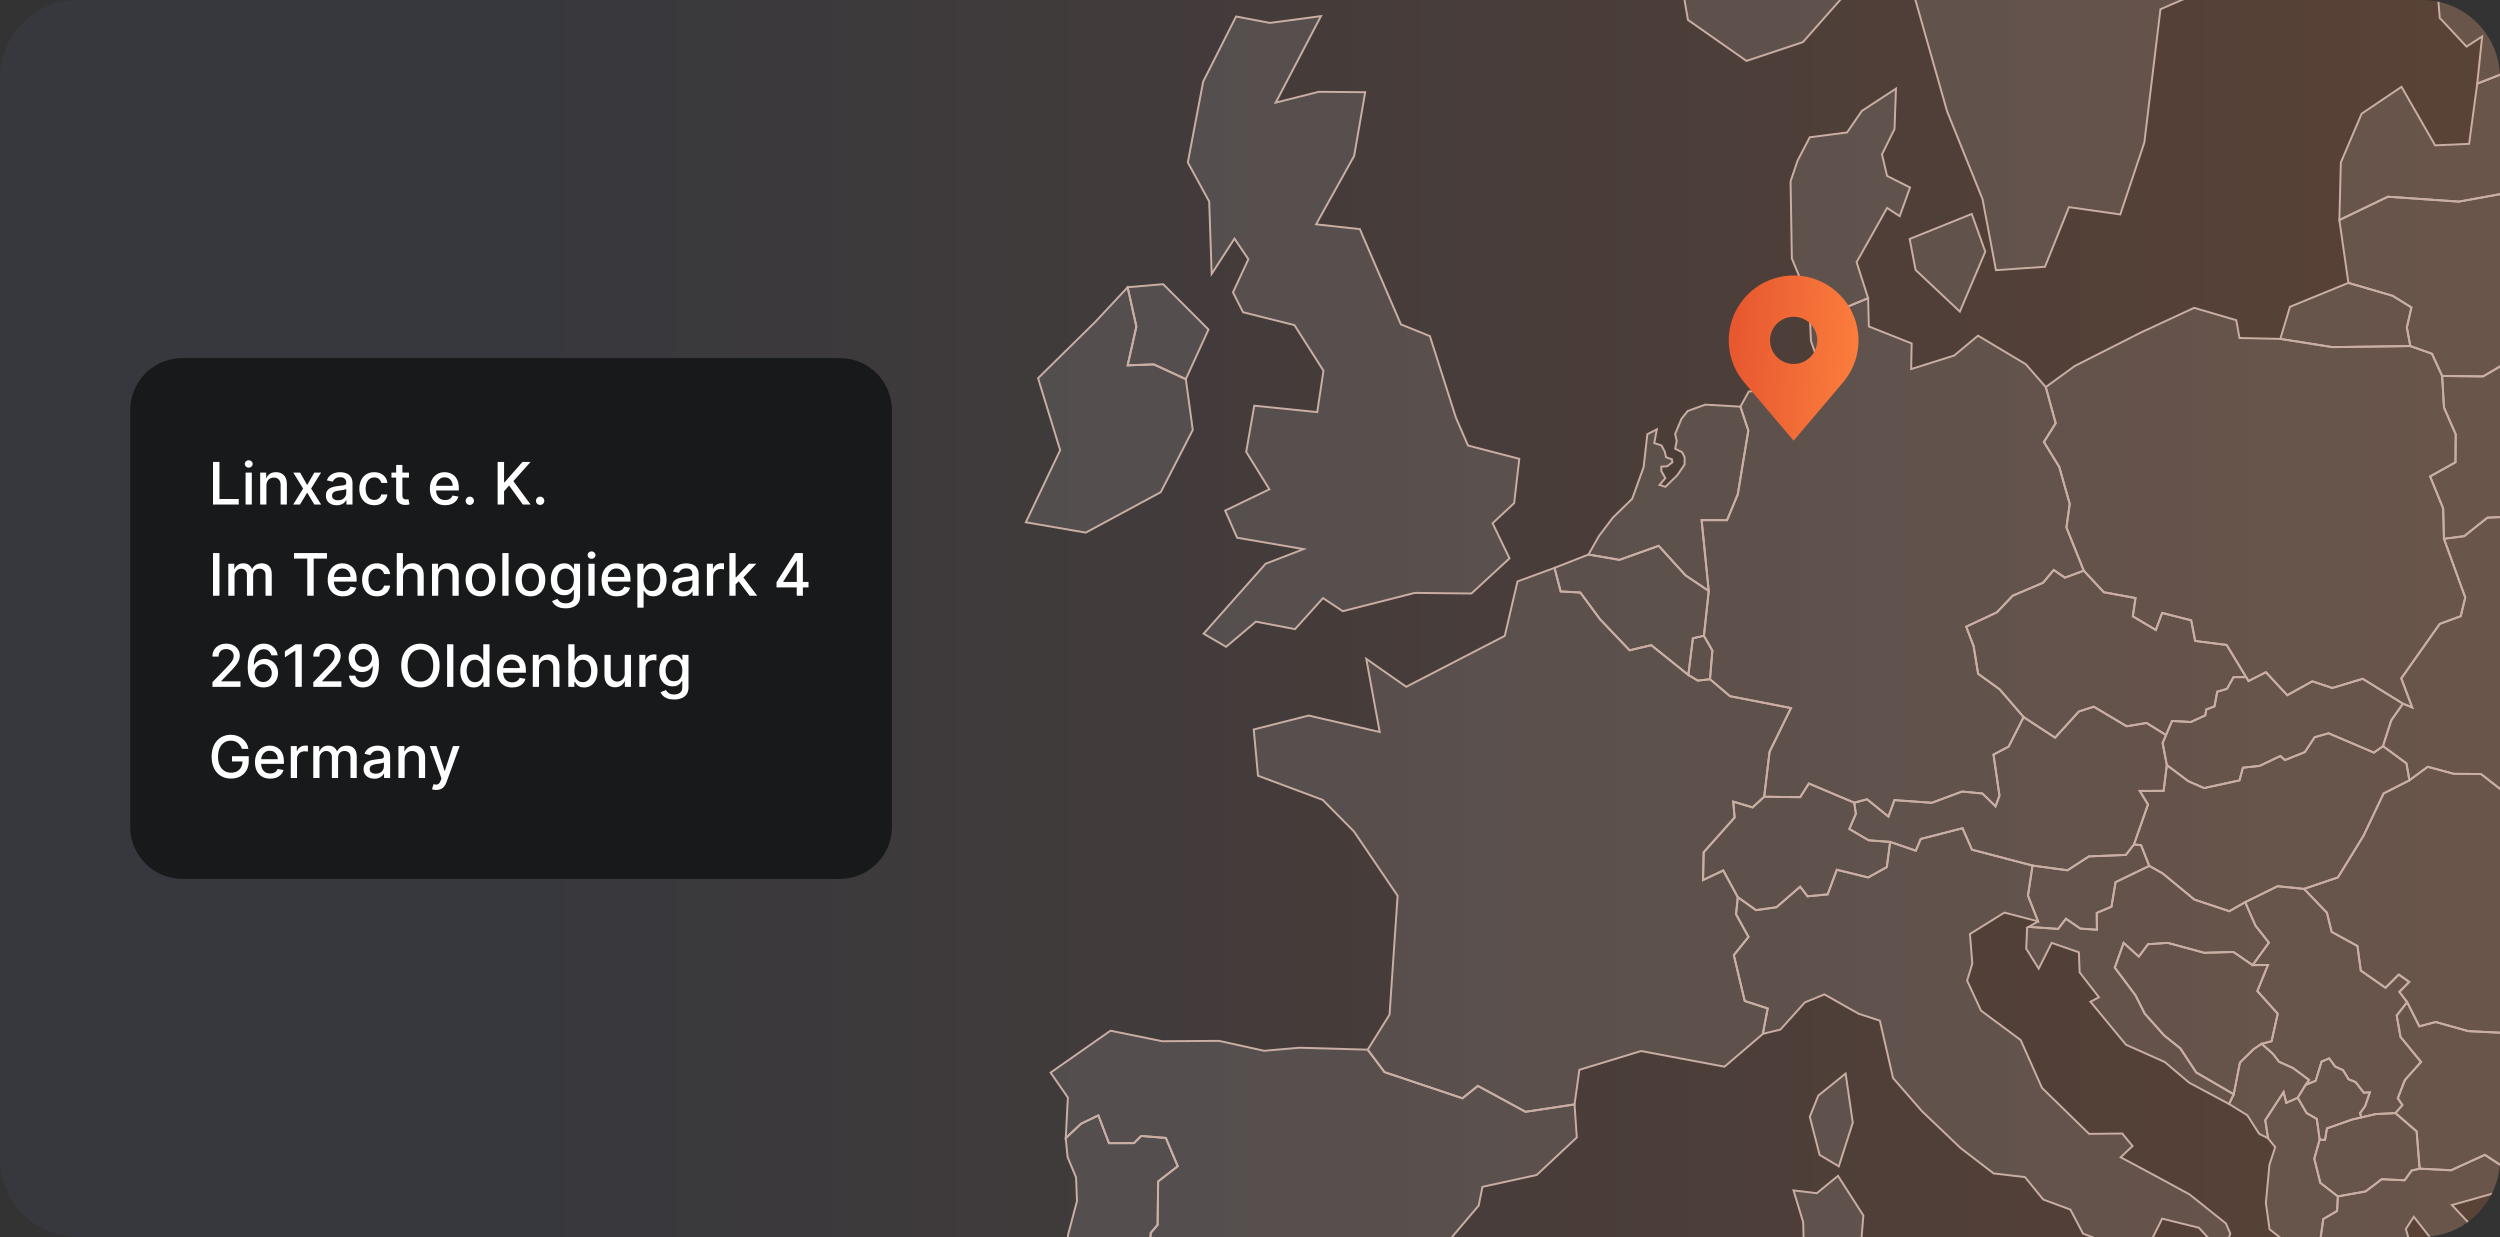 <svg width="768" height="380" viewBox="0 0 768 380" fill="none" xmlns="http://www.w3.org/2000/svg">
<rect x="0" y="0" width="768" height="380" fill="#333333" stroke="none"/>
<g clip-path="url(#clip0_19367_105739)">
<path d="M0 24C0 10.745 10.745 0 24 0H744C757.255 0 768 10.745 768 24V356C768 369.255 757.255 380 744 380H24C10.745 380 0 369.255 0 356V24Z" fill="url(#paint0_linear_19367_105739)"/>
<g clip-path="url(#clip1_19367_105739)">
<path d="M712.601 350.065L710.95 355.969L712.796 363.361L718.189 367.539L717.929 372.028L713.705 374.495L712.921 380.014L706.874 388.199L704.666 387.021L704.407 383.311L697.204 377.63L696.073 369.515L697.172 357.791L698.948 352.417L696.755 349.676L695.883 344.129L701.522 335.48L702.347 338.796L705.844 337.238L708.613 341.95L711.724 343.74L712.601 350.065Z" fill="white" fill-opacity="0.1" stroke="#CAAEA3" stroke-width="0.6"/>
<path d="M665.651 235.041L664.663 242.943L657.34 242.98L659.863 247.149L655.546 259.424L653.065 262.62L641.694 263.088L635.132 267.364L624.391 265.908L605.8 261.034L602.897 254.43L590.046 257.732L588.53 261.335L580.655 258.645L574.019 258.131L568.134 254.666L570.124 249.997L569.623 246.593L573.546 245.535L580.127 250.859L581.977 245.8L593.445 246.621L602.739 243.17L608.976 243.759L613.03 247.696L614.24 244.432L612.399 231.818L617.069 229.341L621.655 220.294L631.315 226.619L638.628 218.573L643.206 217.094L653.301 223.113L659.409 222.093L665.4 225.803L664.357 228.284L665.651 235.041Z" fill="white" fill-opacity="0.1" stroke="#CAAEA3" stroke-width="0.6"/>
<path d="M691.995 296.498L696.707 296.452L693.451 304.461L699.721 311.417L697.824 319.862L694.764 320.65L692.334 322.282L688.104 326.424L686.198 336.158L674.693 329.466L669.782 322.037L664.829 318.081L658.851 311.37L656.031 305.764L649.664 297.258L652.382 289.648L657.052 293.869L659.867 290.057L665.942 289.648L677.123 292.7L686.11 292.445L691.995 296.498Z" fill="white" fill-opacity="0.1" stroke="#CAAEA3" stroke-width="0.6"/>
<path d="M487.976 170.353L497.497 171.985L509.545 167.668L517.776 176.739L524.923 181.543L523.448 195.307L520.058 196.072L518.648 207.341L507.272 198.192L500.604 199.759L491.523 190.22L485.481 182.021L479.438 181.687L477.555 174.443L487.976 170.353Z" fill="white" fill-opacity="0.1" stroke="#CAAEA3" stroke-width="0.6"/>
<path d="M739.474 307.871L743.216 315.282L748.252 313.965L758.246 316.766L777.338 317.712L783.789 313.13L799.097 308.938L808.558 315.486L816.205 317.368L809.457 324.77L804.709 337.426L808.901 347.419L797.706 345.077L784.462 350.564L784.322 359.185L772.501 360.812L763.342 354.779L752.931 359.528L743.313 359.027L742.39 347.558L735.879 341.952L738.017 339.475L736.607 337.384L738.792 331.773L743.749 326.231L737.433 318.528L736.264 311.966L739.474 307.871Z" fill="white" fill-opacity="0.1" stroke="#CAAEA3" stroke-width="0.6"/>
<path d="M750.229 115.493L762.797 115.641L776.913 107.308L779.932 94.675L790.594 87.432L789.369 77.197L797.276 73.325L811.244 64.379L824.934 70.204L826.78 75.936L833.606 73.185L846.317 78.672L847.588 89.375L844.806 95.468L852.954 110.09L858.25 114.12L857.466 118.099L866.231 121.953L869.978 127.768L864.918 132.508L854.428 131.757L851.924 133.774L854.98 140.916L858.175 154.536L847.013 155.788L843.006 160.402L842.171 170.906L837.001 168.898L825.263 169.895L821.855 165.026L816.981 168.657L812.088 165.647L801.849 165.23L787.338 160.203L774.205 158.556L764.128 159.025L757.004 164.706L750.786 165.517L750.54 156.182L746.529 146.365L754.324 142.005L754.403 133.435L750.795 125.185L750.229 115.493Z" fill="white" fill-opacity="0.1" stroke="#CAAEA3" stroke-width="0.6"/>
<path d="M569.621 246.588L570.121 249.992L568.132 254.662L574.017 258.126L580.653 258.641L579.624 266.385L573.892 269.557L564.269 267.202L561.454 274.761L555.263 275.354L553.009 272.391L545.719 278.716L539.449 279.602L533.852 275.614L529.391 267.401L523.181 270.341L523.371 261.817L532.878 251.137L532.461 246.268L538.387 248.035L541.953 244.756L553.014 244.891L555.685 240.703L569.621 246.588Z" fill="white" fill-opacity="0.1" stroke="#CAAEA3" stroke-width="0.6"/>
<path d="M665.4 225.8L659.408 222.09L653.301 223.11L643.205 217.091L638.628 218.57L631.314 226.616L621.655 220.29L614.313 211.776L607.677 206.986L606.3 198.522L604.023 192.512L613.474 188.088L618.302 182.996L627.641 179.017L630.902 175.094L634.329 177.463L640.13 175.312L646.298 181.939L656.018 183.724L655.207 189.34L662.27 193.537L664.208 188.292L673.13 190.569L674.359 196.908L684.028 198.133L690.011 208.01L686.134 208.034L684.121 211.623L681.135 212.486L680.286 216.998L677.796 217.935L677.443 219.771L673.005 221.807L667.246 221.478L665.4 225.8Z" fill="white" fill-opacity="0.1" stroke="#CAAEA3" stroke-width="0.6"/>
<path d="M573.881 91.602L574.113 100.297L587.256 105.5L587.117 113.37L600.333 109.215L607.647 103.121L622.329 111.895L628.464 118.912L631.506 130.009L627.88 135.778L632.601 143.425L635.819 154.782L634.804 162.031L640.132 175.312L634.331 177.464L630.903 175.094L627.643 179.018L618.303 182.997L613.476 188.089L604.025 192.513L606.302 198.523L607.679 206.986L614.315 211.777L621.656 220.291L617.07 229.339L612.4 231.815L614.241 244.429L613.031 247.694L608.978 243.757L602.74 243.168L593.447 246.618L581.978 245.797L580.128 250.857L573.547 245.533L569.624 246.59L555.688 240.705L553.017 244.893L541.957 244.758L543.608 230.962L550.184 217.513L531.448 213.868L525.313 208.66L526.046 199.872L523.449 195.314L524.924 181.55L522.739 159.8L530.553 159.791L533.846 151.856L537.088 132.263L534.658 124.922L537.199 120.293L548.064 119.102L550.476 123.925L559.306 113.105L556.333 104.79L555.735 92.061L565.562 95.038L573.881 91.602Z" fill="white" fill-opacity="0.1" stroke="#CAAEA3" stroke-width="0.6"/>
<path d="M609.878 77.315L602.073 95.731L588.467 82.927L586.653 73.401L605.727 65.721L609.878 77.315ZM586.76 57.601L583.584 66.417L579.711 63.89L570.348 80.524L573.882 91.603L565.562 95.04L555.736 92.062L550.458 79.434L550.064 55.691L552.23 49.314L555.958 42.172L567.413 40.688L571.976 34.061L582.438 27.23L581.997 39.64L578.148 47.413L579.707 54.04L586.76 57.601Z" fill="white" fill-opacity="0.1" stroke="#CAAEA3" stroke-width="0.6"/>
<path d="M761.005 25.686L762.513 11.198L757.731 14.315L749.481 5.503L748.35 -8.933L764.794 -16.019L781.174 -19.738L795.281 -15.509L808.702 -16.265L810.659 -11.813L801.407 2.712L805.261 25.723L799.691 33.416L788.969 33.375L777.779 24.369L772.08 21.373L761.005 25.686Z" fill="white" fill-opacity="0.1" stroke="#CAAEA3" stroke-width="0.6"/>
<path d="M327.396 349.624L328.05 337.163L322.74 329.502L341.132 316.633L357.043 319.865L374.503 319.754L388.341 322.801L399.133 321.864L420.15 322.458L425.334 329.367L449.268 337.395L453.994 333.587L468.625 341.541L483.697 339.268L484.393 349.424L472.071 360.953L455.408 364.589L454.249 370.349L446.259 379.777L441.25 393.485L446.319 403.01L438.797 410.393L435.987 421.068L426.169 424.324L416.959 436.799L400.459 437.045L388.063 436.738L379.92 442.424L374.953 448.481L368.59 447.154L363.777 441.733L360.09 432.454L347.954 429.94L346.868 424.556L351.687 418.425L353.472 413.959L348.988 409.057L352.577 398.16L347.369 388.119L352.985 386.733L353.509 378.752L355.619 376.266L355.786 362.933L361.796 358.268L358.161 349.577L350.583 348.965L348.357 351.163L340.678 351.182L337.422 342.644L332.112 345.195L327.396 349.624Z" fill="white" fill-opacity="0.1" stroke="#CAAEA3" stroke-width="0.6"/>
<path d="M569.178 344.885L564.884 358.302L558.98 354.782L555.97 343.068L558.595 336.543L566.971 329.795L569.178 344.885ZM491.524 190.226L500.599 199.765L507.272 198.198L518.648 207.347L521.556 209.082L525.307 208.66L531.443 213.868L550.178 217.517L543.607 230.961L541.956 244.758L538.385 248.037L532.459 246.27L532.876 251.139L523.364 261.819L523.174 270.343L529.384 267.403L533.85 275.616L533.312 280.874L537.138 287.821L532.63 293.423L535.983 307.517L543.032 309.808L541.543 317.617L529.764 327.694L504.119 322.876L485.184 328.645L483.696 339.274L468.624 341.546L453.993 333.589L449.262 337.396L425.328 329.373L420.144 322.459L426.868 311.704L429.344 275.175L415.924 255.401L406.333 245.727L386.462 238.312L385.149 224.093L402.011 219.813L423.844 224.872L419.722 202.404L431.997 210.979L462.27 195.332L466.175 178.614L477.546 174.449L479.429 181.693L485.472 182.032L491.524 190.226Z" fill="white" fill-opacity="0.1" stroke="#CAAEA3" stroke-width="0.6"/>
<path d="M371.25 101.236L364.28 116.479L354.454 111.935L346.412 112.236L349.093 100.313L346.412 88.237L357.315 87.3L371.25 101.236ZM405.795 4.953L391.896 31.521L405.141 28.201L419.387 28.326L415.997 47.887L404.306 68.918L417.75 70.392L418.784 72.822L430.364 99.659L439.263 103.249L447.268 128.333L450.973 136.87L466.727 140.961L465.145 154.562L458.523 160.735L463.717 171.526L452.021 182.322L434.626 182.132L412.491 187.753L406.426 183.732L397.828 193.276L385.798 190.971L376.662 198.702L369.748 194.667L388.817 173.168L400.457 168.688L400.355 168.669L380.048 165.196L376.37 156.853L389.958 150.3L382.835 138.804L385.307 124.632L404.631 126.603H404.654L406.569 113.882L397.86 100.193L397.665 99.877L381.875 95.926L378.777 89.814L383.502 79.635L379.227 73.3L372.224 84.142L371.464 61.897L364.897 49.899L369.618 25.061L379.718 5.069L390.102 7.04L405.795 4.953Z" fill="white" fill-opacity="0.1" stroke="#CAAEA3" stroke-width="0.6"/>
<path d="M753.034 452.342L760.144 457.703L770.263 456.799L779.936 457.926L779.626 460.685L786.712 458.784L785.084 463.454L766.358 464.798L766.488 462.188L750.623 459.099L753.034 452.342ZM790.797 355.15L786.772 365.932L783.683 367.852L775.763 367.37L768.978 365.747L753.229 370.194L762.245 379.757L755.641 382.511L748.397 382.53L741.52 373.793L739.08 377.521L741.983 387.612L748.49 395.482L743.588 399.137L750.832 406.788L757.269 411.579L757.463 420.854L751.166 415.539L745.434 416.508L749.269 424.851L745.016 425.732L740.379 422.514L745.944 440.841L743.24 440.906L741.172 435.049L738.515 434.933L737.309 441.045L735.203 439.659L735.676 436.232L733.075 431.385H730.121L730.668 435.295L729.509 436.533L726.652 434.029L724.876 429.294L727.283 426.655L725.627 423.224L723.735 421.452L721.773 421.016L719.496 416.643L722.2 414.236L723.856 411.992L726.457 412.465L727.621 410.563L730.357 409.807L733.525 411.945L736.089 412.729L737.879 409.844L733.529 409.455L730.955 408.555L725.159 409.854L719.506 410.076L714.437 402.466L713.598 401.288L714.372 398.311L707.773 392.955L706.892 388.178L712.939 379.993L713.718 374.474L717.943 372.003L718.202 367.514L726.707 365.997L731.665 362.241L738.714 362.575L740.852 359.574L743.328 358.999L752.946 359.496L763.357 354.747L772.521 360.78L784.337 359.152L784.481 350.531L790.797 355.15Z" fill="white" fill-opacity="0.1" stroke="#CAAEA3" stroke-width="0.6"/>
<path d="M689.71 277.152L692.868 284.34L697 289.599L691.996 296.499L686.111 292.446L677.124 292.701L665.943 289.65L659.868 290.058L657.053 293.87L652.383 289.65L649.665 297.26L656.032 305.765L658.852 311.371L664.83 318.082L669.783 322.038L674.693 329.467L686.199 336.159L684.771 339.15L672.546 332.625L665.006 326.248L653.115 320.952L642.18 307.722L644.805 306.368L638.874 298.725L638.632 292.548L630.271 289.65L626.288 297.561L622.448 291.43L622.74 285.031L623.204 284.734L632.265 285.365L634.644 282.239L639.069 285.263L644.17 285.62L644.123 280.444L648.64 278.543L649.906 270.998L660.257 266.008L664.389 268.327L674.109 276.354L684.849 279.929L689.71 277.152Z" fill="white" fill-opacity="0.1" stroke="#CAAEA3" stroke-width="0.6"/>
<path d="M655.545 259.42L659.863 247.144L657.34 242.975L664.662 242.938L665.65 235.036L672.268 239.993L677.063 242.099L687.975 239.734L689.023 235.843L694.189 235.268L700.519 232.249L701.929 233.496L708.032 231.066L711.084 226.466L715.345 225.27L729.272 231.21L732.045 229.216L739.261 234.517L740.17 239.711L732.226 243.754L726.076 256.73L718.211 269.534L707.786 273.068L699.671 272.238L689.709 277.149L684.849 279.927L674.109 276.351L664.389 268.324L660.257 266.005L657.729 259.628L655.545 259.42Z" fill="white" fill-opacity="0.1" stroke="#CAAEA3" stroke-width="0.6"/>
<path d="M364.281 116.48L366.423 132.062L356.596 151.183L333.548 163.62L315.142 160.453L325.683 138.286L318.894 116.179L336.581 98.775L346.408 88.238L349.093 100.314L346.408 112.237L354.454 111.936L364.281 116.48Z" fill="white" fill-opacity="0.1" stroke="#CAAEA3" stroke-width="0.6"/>
<path d="M646.677 411.396L641.994 424.302L643.937 429.343L641.21 437.667L631.262 431.578L624.649 429.83L606.498 421.548L608.321 413.126L623.537 414.628L636.8 412.834L646.677 411.396ZM564.627 361.228L572.427 373.388L570.6 395.698L564.687 394.641L559.382 400.211L554.457 395.786L553.937 375.456L550.969 365.694L558.12 366.552L564.627 361.228ZM605.798 261.026L624.394 265.9L622.985 275.134L626.096 283.05L615.745 280.346L605.172 286.917L605.891 296.035L604.3 301.233L608.562 310.457L620.754 319.505L627.293 334.192L641.762 348.322L651.95 348.215L655.118 352.06L651.468 355.515L663.113 361.752L672.661 366.946L683.809 375.845L685.159 379.013L682.729 385.069L675.513 377.167L664.216 374.371L658.744 385.324L668.14 391.557L666.595 400.271L661.165 401.259L654.218 415.435L648.801 416.697L648.852 411.67L651.505 402.798L654.329 399.246L649.251 389.554L645.286 381.053L639.888 378.943L636.048 371.602L627.692 368.495L622.066 361.599L612.444 360.481L602.283 352.677L590.388 341.324L581.549 331.177L577.491 313.541L571.022 311.445L560.444 305.476L554.457 307.925L546.944 316.282L541.541 317.599L543.03 309.789L535.981 307.498L532.628 293.405L537.136 287.803L533.31 280.856L533.848 275.597L539.445 279.585L545.715 278.704L553.005 272.379L555.259 275.342L561.45 274.749L564.265 267.19L573.888 269.545L579.615 266.373L580.645 258.629L588.524 261.323L590.035 257.72L602.886 254.418L605.798 261.026Z" fill="white" fill-opacity="0.1" stroke="#CAAEA3" stroke-width="0.6"/>
<path d="M714.834 346.635L714.25 350.206L712.599 350.062L711.723 343.737L708.611 341.947L705.843 337.235L708.273 333.284L711.384 332.013L713.184 326.124L715.516 325.141L717.362 327.65L719.792 328.753L721.494 331.568L723.632 332.403L726.159 335.672L728.005 335.575L726.549 339.86L724.99 341.947L725.422 343.259L722.514 343.932L714.834 346.635Z" fill="white" fill-opacity="0.1" stroke="#CAAEA3" stroke-width="0.6"/>
<path d="M740.439 106.306L739.395 100.611L740.787 94.457L735.036 90.872L721.421 86.903L718.657 67.592L733.548 60.437L755.353 61.939L768.125 59.625L769.952 64.485L776.871 65.978L789.369 77.196L790.593 87.431L779.932 94.675L776.913 107.307L762.796 115.641L750.229 115.493L747.108 108.68L740.439 106.306Z" fill="white" fill-opacity="0.1" stroke="#CAAEA3" stroke-width="0.6"/>
<path d="M523.448 195.312L526.045 199.871L525.312 208.659L521.56 209.077L518.648 207.347L520.058 196.078L523.448 195.312Z" fill="white" fill-opacity="0.1" stroke="#CAAEA3" stroke-width="0.6"/>
<path d="M718.657 67.592L719.102 49.932L725.492 34.93L737.749 26.662L748.072 44.651L758.506 44.187L761.006 25.688L772.08 21.375L777.78 24.371L788.97 33.377L799.692 33.419L805.957 38.96L807.065 50.512L811.244 64.378L797.276 73.324L789.369 77.196L776.871 65.978L769.952 64.485L768.125 59.625L755.353 61.939L733.548 60.436L718.657 67.592Z" fill="white" fill-opacity="0.1" stroke="#CAAEA3" stroke-width="0.6"/>
<path d="M702.347 338.791L701.522 335.475L695.882 344.124L696.754 349.67L694.032 348.326L690.391 342.622L684.771 339.139L686.199 336.152L688.105 326.418L692.335 322.277L694.765 320.645L698.215 323.71L700.112 326.172L704.387 328.088L709.345 331.765L708.274 333.282L705.844 337.233L702.347 338.791Z" fill="white" fill-opacity="0.1" stroke="#CAAEA3" stroke-width="0.6"/>
<path d="M712.601 350.065L714.252 350.208L714.836 346.638L722.516 343.934L725.424 343.262L729.853 342.241L735.881 341.949L742.392 347.556L743.315 359.024L740.839 359.599L738.696 362.6L731.652 362.266L726.694 366.022L718.189 367.539L712.796 363.36L710.946 355.968L712.601 350.065Z" fill="white" fill-opacity="0.1" stroke="#CAAEA3" stroke-width="0.6"/>
<path d="M508.981 131.905L508.188 136.116L510.433 136.848L511.416 138.74L511.81 140.461L513.619 141.105L513.758 142.019L512.144 143.248L510.359 143.359V144.713L511.597 146.87L509.811 148.966L511.615 149.546L515.288 145.97L517.51 142.687V140.461L516.735 138.917L514.611 137.855L515.098 135.438L514.611 133.314L516.54 128.677L518.451 126.261L523.849 124.309L534.654 124.925L537.084 132.266L533.843 151.86L530.55 159.795L522.736 159.804L524.92 181.553L517.774 176.749L509.542 167.678L497.494 171.996L487.974 170.363L491.229 164.617L495.482 159.011L501.413 153.219L504.924 143.517L506.06 133.398L508.981 131.905Z" fill="white" fill-opacity="0.1" stroke="#CAAEA3" stroke-width="0.6"/>
<path d="M811.102 -387.527L851.773 -358.59L835.027 -348.267L849.273 -324.546L827.148 -309.762L816.644 -306.404L822.153 -332.337L805.468 -347.418L785.276 -334.549L778.9 -307.401L766.504 -291.453L752.54 -300.125L735.562 -298.344L721.112 -317.604L713.317 -307.921L705.252 -306.423L703.341 -282.851L678.837 -288.527L675.396 -268.971L662.912 -269.087L654.328 -244.772L641.32 -208.289L621.129 -164.233L625.863 -153.883L621.337 -142.038L608.44 -142.544L599.996 -115.155L600.793 -77.851L609.104 -64.041L604.8 -32.845L593.981 -15.167L588.249 -0.582L579.526 -16.122L553.853 12.936L536.518 18.71L518.539 6.119L513.892 -21.075L509.778 -82.549L521.752 -100.519L556.083 -124.56L581.756 -155.102L605.561 -198.235L636.803 -262.056L658.581 -288.369L694.312 -334.248L722.847 -350.905L744.239 -348.865L764.041 -381.304L787.753 -379.537L811.102 -387.527Z" fill="white" fill-opacity="0.1" stroke="#CAAEA3" stroke-width="0.6"/>
<path d="M640.13 175.313L634.802 162.032L635.818 154.783L632.599 143.426L627.878 135.779L631.505 130.01L628.463 118.912L637.348 112.443L657.642 102.166L674.016 94.57L686.992 98.373L687.971 103.831L700.51 104.11L716.528 106.642L740.439 106.308L747.108 108.682L750.229 115.495L750.794 125.187L754.402 133.437L754.323 142.007L746.528 146.366L750.539 156.184L750.785 165.519L757.324 183.563L755.933 189.291L749.482 191.66L737.675 208.397L741.028 217.324L738.185 216.174L725.831 208.531L716.473 211.351L710.332 209.306L702.648 213.568L696.091 206.505L690.744 209.218L690.011 208.012L684.029 198.134L674.36 196.91L673.131 190.571L664.208 188.294L662.27 193.538L655.207 189.342L656.019 183.726L646.298 181.94L640.13 175.313Z" fill="white" fill-opacity="0.1" stroke="#CAAEA3" stroke-width="0.6"/>
<path d="M327.393 349.628L332.109 345.199L337.419 342.648L340.675 351.186L348.355 351.167L350.58 348.969L358.158 349.581L361.794 358.272L355.784 362.937L355.617 376.27L353.507 378.756L352.983 386.737L347.367 388.123L352.575 398.164L348.985 409.062L353.47 413.963L351.684 418.429L346.866 424.56L347.951 429.944L342.725 434.15L335.87 431.873L329.16 433.659L331.145 420.929L329.925 410.828L324.105 409.307L320.998 403.033L322.032 392.112L327.217 386.013L328.14 379.182L330.853 368.947L330.561 361.676L327.964 355.48L327.393 349.628Z" fill="white" fill-opacity="0.1" stroke="#CAAEA3" stroke-width="0.6"/>
<path d="M740.168 239.712L745.784 235.561L753.826 237.713L762.164 237.783L768.202 242.504L772.64 239.54L782.235 237.681L785.509 233.141L790.995 233.145L794.956 235.042L798.985 240.783L803.108 248.889L810.612 260.214L811.024 268.492L809.656 276.487L811.984 284.955L817.786 288.354L823.893 285.386L829.792 288.554L830.093 293.293L823.791 297.23L819.84 295.519L816.204 317.366L808.557 315.483L799.097 308.935L783.788 313.128L777.338 317.709L758.245 316.763L748.251 313.962L743.215 315.279L739.473 307.869L737.094 304.711L740.108 301.645L736.899 299.382L732.818 303.454L725.236 298.167L724.216 290.617L716.29 286.281L714.834 280.392L707.785 273.069L718.21 269.535L726.075 256.731L732.224 243.756L740.168 239.712Z" fill="white" fill-opacity="0.1" stroke="#CAAEA3" stroke-width="0.6"/>
<path d="M716.293 286.281L724.218 290.617L725.239 298.166L732.821 303.453L736.902 299.381L740.111 301.644L737.097 304.71L739.476 307.868L736.266 311.963L737.435 318.525L743.751 326.228L738.794 331.769L736.61 337.381L738.019 339.472L735.882 341.949L729.853 342.241L725.424 343.261L724.993 341.949L726.551 339.862L728.007 335.577L726.161 335.674L723.634 332.405L721.496 331.57L719.794 328.755L717.364 327.651L715.518 325.142L713.186 326.126L711.387 332.015L708.275 333.286L709.346 331.769L704.388 328.092L700.113 326.177L698.216 323.714L694.766 320.649L697.827 319.86L699.723 311.416L693.453 304.459L696.709 296.451L691.997 296.497L697.001 289.596L692.869 284.337L689.711 277.149L699.672 272.238L707.788 273.068L714.837 280.391L716.293 286.281Z" fill="white" fill-opacity="0.1" stroke="#CAAEA3" stroke-width="0.6"/>
<path d="M2916.71 -201.343L2903.81 -187.555L2882.5 -184.319L2882.18 -154.347L2876.97 -148.1L2864.8 -148.995L2854.88 -159.494L2837.59 -168.384L2834.69 -181.787L2821.48 -186.897L2806.69 -182.839L2799.63 -193.825L2802.46 -205.66L2786.88 -198.078L2792.75 -183.266L2785.37 -170.128L2785.27 -169.961L2768.56 -156.582L2751.71 -158.799L2763.44 -142.837L2771.18 -118.717L2777.18 -110.982L2778.69 -99.24L2775.33 -91.81L2751.1 -97.918L2714.75 -76.998L2703.19 -73.808L2683.3 -54.813L2664.42 -38.558L2659.65 -26.719L2641.04 -44.805L2607.16 -24.312L2601.25 -33.949L2588.72 -22.847L2571.33 -26.385L2567.15 -9.547L2551.55 14.652L2552.01 24.562L2566.82 30.006L2565.08 64.593L2553.01 65.455L2547.44 84.719L2552.85 94.476L2530.11 105.917L2525.6 130.983L2506.21 136.246L2502.31 157.871L2483.57 177.269L2478.77 162.963L2473.2 131.924L2465.94 82.549L2472.19 50.3L2483.16 36.058L2483.84 24.738L2504.04 19.266L2527.27 -12.181L2549.65 -38.739L2573.03 -59.932L2583.48 -98.73L2567.68 -96.36L2559.87 -73.534L2526.89 -44.035L2516.24 -77.138L2482.68 -67.867L2450.13 -23.533L2460.87 -7.872L2431.84 -1.292L2411.74 1.291L2412.68 -17.008L2392.47 -20.899L2376.36 -8.369L2336.6 -12.732L2293.83 -5.22L2251.71 42.685L2201.88 97.301L2222.37 100.13L2228.76 114.047L2241.39 118.939L2249.71 107.911L2263.98 109.354L2282.75 133.427L2283.19 151.624L2273.03 172.548L2271.93 196.969L2266.06 228.726L2246.47 256.612L2242.11 269.675L2224.46 291.295L2206.95 312.294L2198.55 322.881L2181.22 333.292L2173.02 333.519L2164.85 324.903L2147.4 337.851L2145.36 343.685L2143.54 340.619L2143.46 331.674L2150.1 331.196L2151.98 310.082L2148.55 294.509L2159.71 288.021L2175.49 291.281L2184.24 273.251L2188.69 252.558L2193.74 245.551L2200.58 228.11L2179.09 233.855L2167.81 241.493L2148.05 241.47L2142.79 223.175L2127.39 209.101L2104.76 202.706L2099.95 182.839L2095.42 170.174L2090.54 161.191L2082.51 139.808L2071.09 131.873L2051.63 125.408L2034.39 125.997L2018.23 129.916L2007.5 140.642L2014.63 145.72L2014.79 157.416L2007.56 164.141L1995.82 186.052L1995.94 194.998L1977.61 207.7L1962.01 200.132L1946.49 201.806L1939.68 195.049L1931.88 192.86L1912.84 207.046L1895.72 210.348L1883.77 215.273L1867.39 212.041L1855.34 212.25L1847.44 202.033L1834.71 192.332L1821.68 189.656L1805.23 192.313L1792.94 196.065L1774.47 187.527L1771.99 172.122L1756.7 166.784L1744.9 164.34L1730.33 155.663L1716.87 177.269L1722.15 189.327L1709.51 203.397L1690.71 198.342L1677.73 197.618L1669.04 188.149L1655.47 187.847L1644.17 181.568L1624.39 191.172L1599.58 208.512L1585.87 211.962L1580.78 213.594L1573.88 201.379L1557.13 204.064L1551.6 195.518L1542.51 191.585L1536.25 179.783L1529.07 176.077L1510.38 181.364L1492.47 169.469L1485.55 180.288L1456.49 126.605L1439.9 109.636L1444.65 102.662L1412.07 123.502L1399.6 124.745L1400.68 112.767L1383.97 105.203L1370.4 110.61L1366.3 87.367L1342.93 82.456L1331.24 91.884L1298.71 100.19L1292.36 105.704L1243.7 113.416L1237.74 120.919L1247.13 135.796L1234.65 141.38L1237.08 147.195L1224.6 157.504L1245.67 171.871L1242.42 181.638L1224.16 180.752L1220.38 186.827L1203.75 176.193L1183.14 176.606L1169.34 185.269L1153.94 176.963L1125.28 162.578L1104.97 163.12L1078.13 185.607L1076.51 200.415L1063.14 188.673L1052.76 210.793L1056.56 214.846L1049.06 229.756L1060.1 242.912L1069.75 242.375L1078.03 255.174L1076.72 264.922L1083.32 267.964L1077.39 279.052L1064.79 282.113L1051.86 301.071L1063.68 318.206L1062.4 330.199L1076.6 350.863L1068.84 357.847L1066.61 362.23L1060.85 361.057L1051.92 350.548L1048.26 349.964L1040.08 345.924L1036.11 338.736L1023.98 335.054L1016.1 337.823L1013.82 334.549L996.112 326.058L976.969 323.173L965.978 320.122L964.392 322.232L947.813 307.049L932.978 300.199L921.746 289.445L931.211 286.495L942.003 270.941L934.731 263.498L953.893 255.767L953.55 251.599L941.877 254.673L942.285 246.177L948.987 240.802L961.568 239.383L963.613 232.914L960.738 222.123L966.02 211.767L965.867 205.91L946.7 199.376L939.099 199.594L931.077 190.12L921.101 193.333L904.587 186.182L904.87 182.157L900.247 173.225L889.877 172.224L888.801 165.768L892.048 161.534L883.737 149.593L870.256 151.642L866.305 150.58L863.022 155.39L858.166 154.536L854.971 140.916L851.92 133.774L854.424 131.757L864.914 132.508L869.973 127.769L866.226 121.958L857.457 118.1L858.241 114.125L852.949 110.091L844.797 95.469L847.584 89.375L846.313 78.672L833.602 73.186L826.78 75.936L824.934 70.204L811.244 64.379L807.066 50.518L805.958 38.961L799.693 33.424L805.262 25.731L801.404 2.72L810.656 -11.81L808.698 -16.257L823.478 -30.499L809.853 -42.946L837.692 -77.286L849.768 -93.299L854.66 -107.694L835.415 -127.431L840.73 -146.653L829.025 -169.163L837.78 -195.894L822.657 -232.794L834.654 -258.198L814.741 -281.339L816.638 -306.4L827.142 -309.757L849.267 -324.542L862.683 -337.587L884.043 -315.049L919.65 -306.349L968.779 -266.253L978.759 -249.985L979.617 -227.744L965.181 -210.608L943.95 -202.048L885.903 -226.687L876.355 -222.513L897.552 -198.876L898.383 -184.249L899.231 -152.932L915.972 -143.815L926.133 -136.131L927.812 -150.539L919.979 -163.529L928.257 -175.146L959.69 -156.137L970.639 -163.524L961.888 -186.141L992.194 -217.407L1004.2 -215.533L1016.34 -204.264L1023.91 -226.575L1013.07 -246.438L1019.43 -266.87L1009.88 -288.629L1046.25 -277.305L1053.68 -257.906L1037.21 -253.695L1037.3 -234.969L1047.54 -223.663L1067.63 -230.809L1070.81 -252.193L1097.97 -268.54L1143.35 -298.883L1153.15 -297.111L1140.33 -275.593L1156.46 -271.953L1165.78 -283.936L1190.15 -284.915L1209.46 -299.722L1224.28 -278.292L1239.05 -301.883L1225.43 -323.109L1232.19 -335.458L1270.59 -324.129L1288.59 -312.591L1335.71 -271.786L1344.41 -290.22L1331.19 -309.284L1330.81 -317.061L1315.14 -320.688L1319.43 -338.435L1312.48 -368.537L1312.08 -381.23L1336.08 -418.283L1344.61 -457.326L1354.28 -466.035L1388.71 -454.377L1391.42 -430.341L1379.09 -396.566L1387.18 -383.679L1391.36 -356.141L1388.41 -304.791L1402.75 -282.855L1397.17 -259.631L1371.71 -212.338L1386.57 -207.589L1391.74 -219.248L1406.05 -227.665L1409.5 -244.142L1420.75 -260.322L1413.17 -280.078L1419.24 -303.65L1405.03 -306.636L1401.9 -327.125L1412.27 -365.514L1395.38 -398.129L1418.66 -426.148L1415.65 -456.844L1422.13 -457.846L1428.96 -433.782L1423.84 -393.589L1437.75 -386.206L1431.83 -415.761L1453.58 -432.358L1480.57 -434.621L1504.6 -410.599L1493.04 -445.946L1491.74 -493.628L1514.35 -503.001L1545.63 -500.942L1573.8 -507.068L1563.24 -532.022L1578.29 -564.558L1593.22 -565.949L1618.51 -591.516L1652.84 -598.537L1657.18 -613.159L1691.32 -618.177L1701.96 -606.091L1731.14 -635.015L1755.03 -634.092L1758.61 -658.383L1771.04 -683.12L1801.73 -707.754L1824.03 -688.239L1806.33 -673.72L1835.79 -664.83L1839.3 -636.847L1851.18 -650.495L1889.19 -649.739L1918.5 -622.643L1928.94 -602.465L1925.7 -575.317L1911.32 -560.283L1877.15 -532.843L1867.38 -518.564L1883.51 -511.918L1902.74 -500.084L1914.44 -508.941L1921.08 -479.294L1926.79 -491.161L1947.58 -498.465L1989.3 -490.832L1992.47 -469.611L2046.83 -462.979L2047.57 -497.635L2075.16 -489.557L2095.92 -489.807L2116.92 -465.98L2122.91 -437.979L2115.21 -420.189L2131.54 -387.811L2151.99 -371.612L2164.54 -414.175L2185.4 -395.643L2207.55 -406.662L2232.72 -394.067L2242.3 -405.544L2263.57 -399.785L2254.18 -438.73L2271.35 -457.591L2388.79 -429.483L2399.85 -404.649L2433.89 -373.796L2486.4 -381.323L2512.29 -374.765L2523.11 -358.544L2521.53 -330.645L2537.55 -320.043L2554.95 -327.653L2578.01 -328.632L2602.56 -321.328L2627.2 -325.441L2649.85 -293.007L2665.97 -304.522L2655.45 -328.052L2661.24 -344.831L2702.72 -334.229L2729.77 -336.483L2767.17 -318.661L2785.37 -302.708L2817.22 -275.542L2851.32 -241.499L2850.2 -220.922L2858.97 -212.83L2855.95 -236.694L2891.25 -231.741L2916.71 -201.343ZM2325.78 218.334L2312.69 182.7L2307.33 161.789L2307.66 140.939L2303.16 120.057L2299.78 105.449L2293.99 108.57L2299.15 118.795L2287.13 128.84L2285.98 158.037L2293.6 178.493L2293.03 205.632L2290.02 220.643L2291.51 241.684L2290.05 260.303L2292.46 276.07L2300.99 261.536L2310.84 272.875L2311.2 259.723L2298.54 240.111L2306.53 211.79L2325.78 218.334ZM735.037 90.873L721.422 86.904L703.479 94.245L700.516 104.109L716.529 106.636L740.44 106.302L739.396 100.607L740.783 94.453L735.037 90.873ZM2785.37 -373.421L2802.35 -375.832L2815.75 -385.408L2816.86 -390.918L2798.05 -402.581L2787.03 -402.669L2785.37 -400.948L2768.79 -384.045L2771.11 -371.403L2785.37 -373.421ZM2275.81 -499.045L2263.48 -480.889L2265.75 -478.487L2292.4 -473.46L2312.11 -473.775L2310.54 -485.689L2292.07 -503.358L2275.81 -499.045ZM2389.77 -543.231L2404.8 -562.931L2372.17 -576.263L2347.93 -584.059L2344.82 -567.434L2368.99 -547.645L2389.77 -543.231ZM2273.24 -551.086L2321.17 -549.714L2331.4 -587.486L2284.4 -615.64L2250.06 -618.014L2232.91 -607.905L2225.92 -571.955L2251.68 -539.432L2273.24 -551.086ZM1127.24 -430.758L1113.94 -421.678L1115.84 -399.27L1139.38 -388.381L1142.83 -370.675L1185.31 -365.565L1192.99 -369.01L1168.12 -401.964L1165.48 -436.819L1185.86 -479.22L1205.24 -524.755L1245.63 -571.909L1285.34 -596.663L1331.41 -623.283L1340.15 -640.469L1331.11 -662.854L1305.81 -655.416L1283.54 -634.584L1240.26 -624.28L1197.33 -589.921L1168.25 -562.796L1171.77 -540.212L1140.64 -498.34L1152.59 -492.682L1126.8 -454.326L1127.24 -430.758ZM1811.14 -745.855L1815.01 -772.382L1782.05 -811.072L1772.28 -815.64L1761.6 -807.775L1737.84 -721.499L1811.14 -745.855ZM1049.54 -881.793L1063.62 -863.819L1078.82 -876.307L1080.63 -888.917L1092.32 -894.815L1109.78 -905.18L1114.81 -917.349L1095.52 -935.189L1083.26 -921.727L1075.8 -902.597L1073.14 -924.157L1053.38 -923.178L1028 -908.561L1056.94 -906.145L1049.54 -881.793ZM1658.2 -821.293L1679.78 -794.72L1716 -775.234L1744.37 -783.595L1747.57 -846.771L1717.63 -921.156L1692.37 -963L1664.24 -943.945L1630.48 -889.065L1648.22 -873.9L1658.2 -821.293Z" fill="white" fill-opacity="0.1" stroke="#CAAEA3" stroke-width="0.6"/>
<path d="M733.31 -193.299L720.701 -171.549L722.732 -152.925L702.049 -129.093L676.937 -104.339L667.472 -65.328L676.729 -46.468L689.162 -31.906L677.216 -3.033L663.693 2.833L658.735 43.819L651.348 65.884L635.576 63.635L628.216 81.948L613.163 82.996L609.031 61.154L598.147 34.206L588.255 -0.58L593.987 -15.165L604.806 -32.843L609.11 -64.039L600.8 -77.849L600.002 -115.153L608.442 -142.542L621.343 -142.037L625.865 -153.881L621.13 -164.231L641.322 -208.287L654.325 -244.77L662.914 -269.085L675.398 -268.969L678.839 -288.525L703.343 -282.849L705.254 -306.416L713.318 -307.914L730.649 -290.282L750.947 -266.386L751.29 -214.817L755.677 -202.296L733.31 -193.299Z" fill="white" fill-opacity="0.1" stroke="#CAAEA3" stroke-width="0.6"/>
<path d="M624.393 265.905L635.133 267.361L641.695 263.086L653.066 262.617L655.547 259.422L657.731 259.631L660.259 266.007L649.908 270.997L648.642 278.542L644.125 280.444L644.171 285.619L639.07 285.262L634.646 282.238L632.267 285.364L623.205 284.733L626.099 283.054L622.988 275.138L624.393 265.905Z" fill="white" fill-opacity="0.1" stroke="#CAAEA3" stroke-width="0.6"/>
<path d="M690.01 208.003L690.743 209.209L696.09 206.496L702.647 213.559L710.332 209.297L716.472 211.342L725.83 208.523L738.184 216.165L734.581 221.303L732.044 229.21L729.271 231.205L715.345 225.264L711.083 226.46L708.031 231.061L701.929 233.491L700.519 232.243L694.189 235.262L689.023 235.837L687.974 239.728L677.063 242.093L672.267 239.988L665.65 235.03L664.356 228.274L665.399 225.792L667.245 221.47L673.005 221.8L677.443 219.764L677.795 217.927L680.286 216.991L681.134 212.478L684.121 211.616L686.133 208.026L690.01 208.003Z" fill="white" fill-opacity="0.1" stroke="#CAAEA3" stroke-width="0.6"/>
<path d="M858.176 154.533L863.031 155.387L866.319 150.578L870.266 151.64L883.752 149.59L892.057 161.531L888.811 165.765L889.887 172.221L900.256 173.222L904.88 182.159L904.597 186.184L921.111 193.335L931.091 190.121L939.114 199.596L946.715 199.382L965.881 205.912L966.034 211.769L960.752 222.124L963.623 232.916L961.577 239.385L948.996 240.804L942.295 246.179L941.882 254.675L931.504 256.196L922.85 262.327L910.677 263.324L899.477 270.34L893.337 275.117L900.238 281.934L906.6 286.4L919.863 285.287L917.322 291.863L903.09 295.039L885.435 305.576L878.205 301.884L881.071 293.3L866.867 287.921L869.162 284.382L883.831 276.795L882.008 273.011L879.912 274.917L877.844 273.943L857.633 269.209L856.738 262.187L844.69 264.511L839.863 274.843L829.795 288.551L823.896 285.384L817.788 288.352L811.987 284.953L815.261 282.945L817.529 276.568L821.09 270.604L820.172 267.247L822.89 265.744L824.17 268.346L831.831 268.898L835.276 267.507L832.851 265.601L833.769 262.786L829.229 257.972L827.351 250.009L822.616 246.875L823.548 240.35L817.673 235.137L812.325 234.409L802.74 228.339L794.1 230.272L790.998 233.143L785.511 233.138L782.237 237.678L772.643 239.538L768.204 242.501L762.166 237.781L753.828 237.711L745.787 235.559L740.171 239.71L739.262 234.516L732.046 229.215L734.583 221.308L738.186 216.17L741.029 217.32L737.676 208.393L749.483 191.656L755.934 189.287L757.325 183.559L750.786 165.515L757.005 164.703L764.128 159.022L774.205 158.554L787.339 160.2L801.849 165.227L812.089 165.645L816.981 168.654L821.855 165.023L825.264 169.893L837.001 168.896L842.172 170.904L843.007 160.4L847.014 155.785L858.176 154.533Z" fill="white" fill-opacity="0.1" stroke="#CAAEA3" stroke-width="0.6"/>
</g>
<path fill-rule="evenodd" clip-rule="evenodd" d="M536.909 90.471C540.647 86.734 545.714 84.631 551 84.625C556.286 84.631 561.353 86.734 565.091 90.471C568.829 94.209 570.931 99.277 570.938 104.562C570.944 108.88 569.533 113.081 566.923 116.52L566.921 116.525C566.921 116.525 566.375 117.239 566.296 117.335L551 135.375L535.712 117.344C535.623 117.241 535.079 116.525 535.079 116.525C532.467 113.084 531.056 108.882 531.063 104.562C531.069 99.277 533.171 94.209 536.909 90.471ZM551.053 97.313C551.017 97.312 550.981 97.312 550.946 97.313C546.967 97.342 543.75 100.577 543.75 104.562C543.75 108.567 546.996 111.812 551 111.812C554.999 111.812 558.241 108.575 558.25 104.579C558.25 104.575 558.25 104.572 558.25 104.568C558.25 104.566 558.25 104.564 558.25 104.562C558.25 104.521 558.25 104.48 558.249 104.439C558.218 102.562 557.473 100.859 556.274 99.588C556.182 99.49 556.087 99.395 555.99 99.303C554.702 98.081 552.966 97.326 551.053 97.313Z" fill="url(#paint1_linear_19367_105739)"/>
<path d="M40 126C40 117.163 47.163 110 56 110H258C266.837 110 274 117.163 274 126V254C274 262.837 266.837 270 258 270H56C47.163 270 40 262.837 40 254V126Z" fill="#18191A"/>
<path d="M65.438 155V141.909H67.413V153.3H73.345V155H65.438ZM75.445 155V145.182H77.356V155H75.445ZM76.41 143.667C76.078 143.667 75.792 143.556 75.554 143.335C75.319 143.109 75.202 142.84 75.202 142.529C75.202 142.214 75.319 141.945 75.554 141.724C75.792 141.498 76.078 141.385 76.41 141.385C76.743 141.385 77.026 141.498 77.26 141.724C77.499 141.945 77.618 142.214 77.618 142.529C77.618 142.84 77.499 143.109 77.26 143.335C77.026 143.556 76.743 143.667 76.41 143.667ZM81.839 149.17V155H79.927V145.182H81.762V146.78H81.883C82.109 146.26 82.463 145.842 82.944 145.527C83.43 145.212 84.042 145.054 84.779 145.054C85.448 145.054 86.034 145.195 86.537 145.476C87.04 145.753 87.43 146.166 87.707 146.716C87.984 147.266 88.122 147.945 88.122 148.755V155H86.211V148.985C86.211 148.273 86.025 147.717 85.655 147.317C85.284 146.912 84.775 146.71 84.127 146.71C83.684 146.71 83.29 146.805 82.944 146.997C82.603 147.189 82.333 147.47 82.133 147.841C81.937 148.207 81.839 148.651 81.839 149.17ZM92.194 145.182L94.361 149.004L96.547 145.182H98.637L95.575 150.091L98.662 155H96.572L94.361 151.331L92.155 155H90.059L93.114 150.091L90.097 145.182H92.194ZM103.439 155.217C102.817 155.217 102.254 155.102 101.751 154.872C101.249 154.638 100.85 154.299 100.556 153.856C100.266 153.413 100.121 152.869 100.121 152.226C100.121 151.672 100.228 151.216 100.441 150.858C100.654 150.5 100.942 150.217 101.304 150.008C101.666 149.799 102.071 149.641 102.518 149.535C102.966 149.428 103.422 149.347 103.886 149.292C104.474 149.224 104.952 149.168 105.318 149.126C105.685 149.079 105.951 149.004 106.117 148.902C106.283 148.8 106.366 148.634 106.366 148.403V148.359C106.366 147.8 106.209 147.368 105.893 147.061C105.582 146.754 105.118 146.601 104.5 146.601C103.857 146.601 103.349 146.744 102.979 147.029C102.612 147.31 102.359 147.624 102.218 147.969L100.422 147.56C100.635 146.963 100.946 146.482 101.355 146.115C101.768 145.744 102.244 145.476 102.781 145.31C103.317 145.139 103.882 145.054 104.474 145.054C104.866 145.054 105.282 145.101 105.721 145.195C106.164 145.284 106.577 145.45 106.961 145.693C107.349 145.936 107.666 146.283 107.913 146.735C108.161 147.183 108.284 147.764 108.284 148.48V155H106.418V153.658H106.341C106.217 153.905 106.032 154.148 105.785 154.386C105.538 154.625 105.22 154.823 104.832 154.981C104.445 155.138 103.98 155.217 103.439 155.217ZM103.854 153.683C104.383 153.683 104.835 153.579 105.21 153.37C105.589 153.161 105.876 152.888 106.072 152.552C106.273 152.211 106.373 151.847 106.373 151.459V150.193C106.305 150.261 106.173 150.325 105.977 150.385C105.785 150.44 105.565 150.489 105.318 150.532C105.071 150.57 104.83 150.607 104.596 150.641C104.362 150.67 104.165 150.696 104.008 150.717C103.637 150.764 103.298 150.843 102.991 150.954C102.689 151.065 102.446 151.224 102.263 151.433C102.084 151.638 101.994 151.911 101.994 152.251C101.994 152.724 102.169 153.082 102.518 153.325C102.868 153.564 103.313 153.683 103.854 153.683ZM114.965 155.198C114.015 155.198 113.197 154.983 112.511 154.553C111.829 154.118 111.305 153.519 110.938 152.756C110.572 151.994 110.389 151.12 110.389 150.136C110.389 149.138 110.576 148.259 110.951 147.496C111.326 146.729 111.855 146.13 112.536 145.7C113.218 145.269 114.021 145.054 114.946 145.054C115.692 145.054 116.357 145.192 116.941 145.469C117.524 145.742 117.995 146.126 118.353 146.62C118.715 147.114 118.931 147.692 118.999 148.352H117.139C117.036 147.892 116.802 147.496 116.436 147.163C116.073 146.831 115.588 146.665 114.978 146.665C114.445 146.665 113.979 146.805 113.578 147.087C113.182 147.364 112.873 147.76 112.651 148.276C112.43 148.787 112.319 149.392 112.319 150.091C112.319 150.807 112.428 151.425 112.645 151.945C112.862 152.464 113.169 152.867 113.566 153.153C113.966 153.438 114.437 153.581 114.978 153.581C115.34 153.581 115.669 153.515 115.963 153.383C116.261 153.246 116.51 153.053 116.71 152.801C116.915 152.55 117.058 152.247 117.139 151.893H118.999C118.931 152.528 118.724 153.095 118.379 153.594C118.034 154.092 117.571 154.484 116.992 154.77C116.416 155.055 115.741 155.198 114.965 155.198ZM125.626 145.182V146.716H120.263V145.182H125.626ZM121.701 142.83H123.612V152.117C123.612 152.488 123.668 152.767 123.778 152.955C123.889 153.138 124.032 153.263 124.207 153.332C124.386 153.396 124.58 153.428 124.788 153.428C124.942 153.428 125.076 153.417 125.191 153.396C125.306 153.374 125.396 153.357 125.46 153.344L125.805 154.923C125.694 154.966 125.536 155.009 125.332 155.051C125.127 155.098 124.871 155.124 124.565 155.128C124.062 155.136 123.593 155.047 123.158 154.859C122.724 154.672 122.372 154.382 122.104 153.99C121.835 153.598 121.701 153.106 121.701 152.513V142.83ZM136.735 155.198C135.768 155.198 134.935 154.991 134.236 154.578C133.541 154.161 133.004 153.575 132.625 152.82C132.25 152.062 132.062 151.173 132.062 150.155C132.062 149.149 132.25 148.263 132.625 147.496C133.004 146.729 133.533 146.13 134.21 145.7C134.892 145.269 135.689 145.054 136.601 145.054C137.155 145.054 137.692 145.146 138.212 145.329C138.732 145.512 139.198 145.8 139.612 146.192C140.025 146.584 140.351 147.093 140.589 147.719C140.828 148.342 140.947 149.098 140.947 149.989V150.666H133.143V149.234H139.075C139.075 148.732 138.972 148.286 138.768 147.898C138.563 147.506 138.276 147.197 137.905 146.972C137.538 146.746 137.108 146.633 136.614 146.633C136.077 146.633 135.608 146.765 135.207 147.029C134.811 147.289 134.504 147.63 134.287 148.052C134.074 148.469 133.967 148.923 133.967 149.413V150.532C133.967 151.188 134.082 151.746 134.312 152.207C134.547 152.667 134.873 153.018 135.29 153.261C135.708 153.5 136.196 153.619 136.754 153.619C137.116 153.619 137.447 153.568 137.745 153.466C138.043 153.359 138.301 153.202 138.518 152.993C138.736 152.784 138.902 152.526 139.017 152.219L140.826 152.545C140.681 153.078 140.421 153.545 140.046 153.945C139.675 154.342 139.209 154.651 138.646 154.872C138.088 155.089 137.451 155.198 136.735 155.198ZM144.327 155.121C143.978 155.121 143.677 154.998 143.426 154.751C143.175 154.499 143.049 154.197 143.049 153.843C143.049 153.494 143.175 153.195 143.426 152.948C143.677 152.697 143.978 152.571 144.327 152.571C144.677 152.571 144.977 152.697 145.229 152.948C145.48 153.195 145.606 153.494 145.606 153.843C145.606 154.077 145.546 154.293 145.427 154.489C145.312 154.68 145.158 154.834 144.966 154.949C144.775 155.064 144.562 155.121 144.327 155.121ZM152.872 155V141.909H154.847V148.161H155.007L160.498 141.909H162.984L157.704 147.803L163.003 155H160.625L156.394 149.151L154.847 150.928V155H152.872ZM165.931 155.121C165.581 155.121 165.281 154.998 165.029 154.751C164.778 154.499 164.652 154.197 164.652 153.843C164.652 153.494 164.778 153.195 165.029 152.948C165.281 152.697 165.581 152.571 165.931 152.571C166.28 152.571 166.581 152.697 166.832 152.948C167.083 153.195 167.209 153.494 167.209 153.843C167.209 154.077 167.15 154.293 167.03 154.489C166.915 154.68 166.762 154.834 166.57 154.949C166.378 155.064 166.165 155.121 165.931 155.121ZM67.413 169.909V183H65.438V169.909H67.413ZM70.136 183V173.182H71.971V174.78H72.092C72.297 174.239 72.631 173.817 73.096 173.514C73.56 173.207 74.117 173.054 74.764 173.054C75.421 173.054 75.97 173.207 76.413 173.514C76.861 173.821 77.191 174.243 77.404 174.78H77.506C77.741 174.256 78.114 173.838 78.625 173.527C79.136 173.212 79.746 173.054 80.453 173.054C81.344 173.054 82.07 173.333 82.633 173.891C83.2 174.45 83.483 175.291 83.483 176.416V183H81.572V176.595C81.572 175.93 81.391 175.449 81.028 175.151C80.666 174.852 80.234 174.703 79.731 174.703C79.109 174.703 78.625 174.895 78.28 175.278C77.935 175.658 77.762 176.146 77.762 176.742V183H75.857V176.474C75.857 175.941 75.691 175.513 75.359 175.189C75.026 174.865 74.594 174.703 74.061 174.703C73.699 174.703 73.364 174.799 73.058 174.991C72.755 175.178 72.51 175.44 72.322 175.777C72.139 176.114 72.048 176.504 72.048 176.947V183H70.136ZM90.316 171.609V169.909H100.447V171.609H96.363V183H94.394V171.609H90.316ZM105.341 183.198C104.373 183.198 103.54 182.991 102.841 182.578C102.147 182.161 101.61 181.575 101.23 180.82C100.855 180.062 100.668 179.173 100.668 178.155C100.668 177.149 100.855 176.263 101.23 175.496C101.61 174.729 102.138 174.13 102.816 173.7C103.498 173.269 104.294 173.054 105.206 173.054C105.76 173.054 106.297 173.146 106.817 173.329C107.337 173.512 107.804 173.8 108.217 174.192C108.63 174.584 108.956 175.093 109.195 175.719C109.434 176.342 109.553 177.098 109.553 177.989V178.666H101.748V177.234H107.68C107.68 176.732 107.578 176.286 107.373 175.898C107.169 175.506 106.881 175.197 106.51 174.972C106.144 174.746 105.713 174.633 105.219 174.633C104.682 174.633 104.213 174.765 103.813 175.029C103.417 175.289 103.11 175.63 102.892 176.052C102.679 176.469 102.573 176.923 102.573 177.413V178.532C102.573 179.188 102.688 179.746 102.918 180.207C103.152 180.667 103.478 181.018 103.896 181.261C104.314 181.5 104.801 181.619 105.36 181.619C105.722 181.619 106.052 181.568 106.35 181.466C106.649 181.359 106.907 181.202 107.124 180.993C107.341 180.784 107.507 180.526 107.623 180.219L109.431 180.545C109.287 181.078 109.027 181.545 108.652 181.945C108.281 182.342 107.814 182.651 107.252 182.872C106.694 183.089 106.056 183.198 105.341 183.198ZM115.809 183.198C114.859 183.198 114.041 182.983 113.355 182.553C112.673 182.118 112.149 181.519 111.782 180.756C111.416 179.994 111.232 179.12 111.232 178.136C111.232 177.138 111.42 176.259 111.795 175.496C112.17 174.729 112.698 174.13 113.38 173.7C114.062 173.269 114.865 173.054 115.79 173.054C116.536 173.054 117.2 173.192 117.784 173.469C118.368 173.742 118.839 174.126 119.197 174.62C119.559 175.114 119.774 175.692 119.843 176.352H117.982C117.88 175.892 117.646 175.496 117.279 175.163C116.917 174.831 116.431 174.665 115.822 174.665C115.289 174.665 114.823 174.805 114.422 175.087C114.026 175.364 113.717 175.76 113.495 176.276C113.274 176.787 113.163 177.392 113.163 178.091C113.163 178.807 113.271 179.425 113.489 179.945C113.706 180.464 114.013 180.867 114.409 181.153C114.81 181.438 115.281 181.581 115.822 181.581C116.184 181.581 116.512 181.515 116.806 181.383C117.105 181.246 117.354 181.053 117.554 180.801C117.759 180.55 117.901 180.247 117.982 179.893H119.843C119.774 180.528 119.568 181.095 119.222 181.594C118.877 182.092 118.415 182.484 117.835 182.77C117.26 183.055 116.585 183.198 115.809 183.198ZM123.798 177.17V183H121.886V169.909H123.772V174.78H123.893C124.124 174.251 124.475 173.832 124.948 173.521C125.421 173.21 126.039 173.054 126.802 173.054C127.475 173.054 128.063 173.192 128.566 173.469C129.073 173.746 129.465 174.16 129.742 174.71C130.023 175.255 130.164 175.937 130.164 176.755V183H128.253V176.985C128.253 176.265 128.067 175.707 127.697 175.31C127.326 174.91 126.81 174.71 126.15 174.71C125.698 174.71 125.293 174.805 124.935 174.997C124.582 175.189 124.303 175.47 124.098 175.841C123.898 176.207 123.798 176.651 123.798 177.17ZM134.626 177.17V183H132.714V173.182H134.549V174.78H134.67C134.896 174.26 135.25 173.842 135.732 173.527C136.217 173.212 136.829 173.054 137.566 173.054C138.235 173.054 138.821 173.195 139.324 173.476C139.827 173.753 140.217 174.166 140.494 174.716C140.771 175.266 140.909 175.945 140.909 176.755V183H138.998V176.985C138.998 176.273 138.813 175.717 138.442 175.317C138.071 174.912 137.562 174.71 136.914 174.71C136.471 174.71 136.077 174.805 135.732 174.997C135.391 175.189 135.12 175.47 134.92 175.841C134.724 176.207 134.626 176.651 134.626 177.17ZM147.608 183.198C146.688 183.198 145.884 182.987 145.198 182.565C144.512 182.143 143.979 181.553 143.6 180.795C143.221 180.036 143.031 179.15 143.031 178.136C143.031 177.117 143.221 176.227 143.6 175.464C143.979 174.701 144.512 174.109 145.198 173.687C145.884 173.265 146.688 173.054 147.608 173.054C148.528 173.054 149.332 173.265 150.018 173.687C150.704 174.109 151.237 174.701 151.616 175.464C151.995 176.227 152.185 177.117 152.185 178.136C152.185 179.15 151.995 180.036 151.616 180.795C151.237 181.553 150.704 182.143 150.018 182.565C149.332 182.987 148.528 183.198 147.608 183.198ZM147.614 181.594C148.211 181.594 148.705 181.436 149.097 181.121C149.489 180.805 149.779 180.386 149.967 179.862C150.158 179.337 150.254 178.76 150.254 178.129C150.254 177.503 150.158 176.928 149.967 176.403C149.779 175.875 149.489 175.451 149.097 175.131C148.705 174.812 148.211 174.652 147.614 174.652C147.013 174.652 146.515 174.812 146.119 175.131C145.727 175.451 145.435 175.875 145.243 176.403C145.055 176.928 144.962 177.503 144.962 178.129C144.962 178.76 145.055 179.337 145.243 179.862C145.435 180.386 145.727 180.805 146.119 181.121C146.515 181.436 147.013 181.594 147.614 181.594ZM156.229 169.909V183H154.318V169.909H156.229ZM162.936 183.198C162.016 183.198 161.212 182.987 160.526 182.565C159.84 182.143 159.308 181.553 158.928 180.795C158.549 180.036 158.359 179.15 158.359 178.136C158.359 177.117 158.549 176.227 158.928 175.464C159.308 174.701 159.84 174.109 160.526 173.687C161.212 173.265 162.016 173.054 162.936 173.054C163.857 173.054 164.66 173.265 165.346 173.687C166.032 174.109 166.565 174.701 166.944 175.464C167.323 176.227 167.513 177.117 167.513 178.136C167.513 179.15 167.323 180.036 166.944 180.795C166.565 181.553 166.032 182.143 165.346 182.565C164.66 182.987 163.857 183.198 162.936 183.198ZM162.942 181.594C163.539 181.594 164.033 181.436 164.425 181.121C164.817 180.805 165.107 180.386 165.295 179.862C165.487 179.337 165.582 178.76 165.582 178.129C165.582 177.503 165.487 176.928 165.295 176.403C165.107 175.875 164.817 175.451 164.425 175.131C164.033 174.812 163.539 174.652 162.942 174.652C162.342 174.652 161.843 174.812 161.447 175.131C161.055 175.451 160.763 175.875 160.571 176.403C160.384 176.928 160.29 177.503 160.29 178.129C160.29 178.76 160.384 179.337 160.571 179.862C160.763 180.386 161.055 180.805 161.447 181.121C161.843 181.436 162.342 181.594 162.942 181.594ZM173.763 186.886C172.983 186.886 172.312 186.784 171.749 186.58C171.191 186.375 170.735 186.104 170.381 185.768C170.028 185.431 169.763 185.063 169.589 184.662L171.231 183.984C171.346 184.172 171.5 184.37 171.692 184.579C171.888 184.792 172.152 184.973 172.484 185.122C172.821 185.271 173.253 185.346 173.782 185.346C174.506 185.346 175.105 185.169 175.578 184.815C176.051 184.466 176.287 183.908 176.287 183.141V181.21H176.166C176.051 181.419 175.885 181.651 175.667 181.907C175.454 182.163 175.16 182.384 174.785 182.572C174.41 182.759 173.922 182.853 173.322 182.853C172.546 182.853 171.847 182.672 171.225 182.31C170.607 181.943 170.117 181.404 169.755 180.692C169.397 179.977 169.218 179.097 169.218 178.053C169.218 177.009 169.395 176.114 169.748 175.368C170.106 174.622 170.596 174.051 171.219 173.655C171.841 173.254 172.546 173.054 173.334 173.054C173.944 173.054 174.436 173.156 174.811 173.361C175.186 173.561 175.478 173.795 175.687 174.064C175.9 174.332 176.064 174.569 176.179 174.773H176.319V173.182H178.192V183.217C178.192 184.061 177.996 184.754 177.604 185.295C177.212 185.836 176.682 186.237 176.013 186.496C175.348 186.756 174.598 186.886 173.763 186.886ZM173.743 181.268C174.293 181.268 174.758 181.14 175.137 180.884C175.52 180.624 175.81 180.254 176.006 179.772C176.206 179.286 176.307 178.705 176.307 178.027C176.307 177.366 176.209 176.785 176.013 176.282C175.817 175.779 175.529 175.387 175.15 175.106C174.77 174.82 174.302 174.678 173.743 174.678C173.168 174.678 172.689 174.827 172.305 175.125C171.922 175.419 171.632 175.82 171.436 176.327C171.244 176.834 171.148 177.401 171.148 178.027C171.148 178.67 171.246 179.235 171.442 179.721C171.638 180.207 171.928 180.586 172.312 180.859C172.699 181.131 173.177 181.268 173.743 181.268ZM180.756 183V173.182H182.667V183H180.756ZM181.721 171.667C181.388 171.667 181.103 171.556 180.864 171.335C180.63 171.109 180.513 170.84 180.513 170.529C180.513 170.214 180.63 169.945 180.864 169.724C181.103 169.498 181.388 169.385 181.721 169.385C182.053 169.385 182.336 169.498 182.571 169.724C182.809 169.945 182.929 170.214 182.929 170.529C182.929 170.84 182.809 171.109 182.571 171.335C182.336 171.556 182.053 171.667 181.721 171.667ZM189.469 183.198C188.502 183.198 187.669 182.991 186.97 182.578C186.276 182.161 185.739 181.575 185.359 180.82C184.984 180.062 184.797 179.173 184.797 178.155C184.797 177.149 184.984 176.263 185.359 175.496C185.739 174.729 186.267 174.13 186.945 173.7C187.626 173.269 188.423 173.054 189.335 173.054C189.889 173.054 190.426 173.146 190.946 173.329C191.466 173.512 191.933 173.8 192.346 174.192C192.759 174.584 193.085 175.093 193.324 175.719C193.563 176.342 193.682 177.098 193.682 177.989V178.666H185.877V177.234H191.809C191.809 176.732 191.707 176.286 191.502 175.898C191.298 175.506 191.01 175.197 190.639 174.972C190.273 174.746 189.842 174.633 189.348 174.633C188.811 174.633 188.342 174.765 187.942 175.029C187.545 175.289 187.239 175.63 187.021 176.052C186.808 176.469 186.702 176.923 186.702 177.413V178.532C186.702 179.188 186.817 179.746 187.047 180.207C187.281 180.667 187.607 181.018 188.025 181.261C188.442 181.5 188.93 181.619 189.489 181.619C189.851 181.619 190.181 181.568 190.479 181.466C190.778 181.359 191.036 181.202 191.253 180.993C191.47 180.784 191.636 180.526 191.751 180.219L193.56 180.545C193.415 181.078 193.156 181.545 192.781 181.945C192.41 182.342 191.943 182.651 191.381 182.872C190.822 183.089 190.185 183.198 189.469 183.198ZM195.802 186.682V173.182H197.669V174.773H197.829C197.939 174.569 198.099 174.332 198.308 174.064C198.517 173.795 198.807 173.561 199.177 173.361C199.548 173.156 200.038 173.054 200.648 173.054C201.44 173.054 202.148 173.254 202.77 173.655C203.392 174.055 203.88 174.633 204.233 175.387C204.591 176.141 204.77 177.049 204.77 178.11C204.77 179.171 204.594 180.081 204.24 180.839C203.886 181.594 203.4 182.175 202.782 182.585C202.165 182.989 201.459 183.192 200.667 183.192C200.07 183.192 199.582 183.092 199.203 182.891C198.828 182.691 198.534 182.457 198.321 182.188C198.108 181.92 197.944 181.681 197.829 181.472H197.714V186.682H195.802ZM197.675 178.091C197.675 178.781 197.775 179.386 197.976 179.906C198.176 180.426 198.466 180.833 198.845 181.127C199.224 181.417 199.689 181.562 200.238 181.562C200.809 181.562 201.287 181.411 201.67 181.108C202.054 180.801 202.344 180.386 202.54 179.862C202.74 179.337 202.84 178.747 202.84 178.091C202.84 177.443 202.742 176.862 202.546 176.346C202.354 175.83 202.064 175.423 201.677 175.125C201.293 174.827 200.814 174.678 200.238 174.678C199.684 174.678 199.216 174.82 198.832 175.106C198.453 175.391 198.165 175.79 197.969 176.301C197.773 176.812 197.675 177.409 197.675 178.091ZM209.769 183.217C209.147 183.217 208.584 183.102 208.081 182.872C207.579 182.638 207.18 182.299 206.886 181.856C206.596 181.413 206.452 180.869 206.452 180.226C206.452 179.672 206.558 179.216 206.771 178.858C206.984 178.5 207.272 178.217 207.634 178.008C207.996 177.799 208.401 177.641 208.849 177.535C209.296 177.428 209.752 177.347 210.216 177.292C210.805 177.224 211.282 177.168 211.648 177.126C212.015 177.079 212.281 177.004 212.447 176.902C212.613 176.8 212.697 176.634 212.697 176.403V176.359C212.697 175.8 212.539 175.368 212.224 175.061C211.912 174.754 211.448 174.601 210.83 174.601C210.187 174.601 209.68 174.744 209.309 175.029C208.942 175.31 208.689 175.624 208.548 175.969L206.752 175.56C206.965 174.963 207.276 174.482 207.685 174.115C208.099 173.744 208.574 173.476 209.111 173.31C209.648 173.139 210.212 173.054 210.805 173.054C211.197 173.054 211.612 173.101 212.051 173.195C212.494 173.284 212.907 173.45 213.291 173.693C213.679 173.936 213.996 174.283 214.243 174.735C214.491 175.183 214.614 175.764 214.614 176.48V183H212.748V181.658H212.671C212.547 181.905 212.362 182.148 212.115 182.386C211.868 182.625 211.55 182.823 211.162 182.981C210.775 183.138 210.31 183.217 209.769 183.217ZM210.184 181.683C210.713 181.683 211.165 181.579 211.54 181.37C211.919 181.161 212.206 180.888 212.403 180.552C212.603 180.211 212.703 179.847 212.703 179.459V178.193C212.635 178.261 212.503 178.325 212.307 178.385C212.115 178.44 211.895 178.489 211.648 178.532C211.401 178.57 211.16 178.607 210.926 178.641C210.692 178.67 210.496 178.696 210.338 178.717C209.967 178.764 209.628 178.843 209.322 178.954C209.019 179.065 208.776 179.224 208.593 179.433C208.414 179.638 208.324 179.911 208.324 180.251C208.324 180.724 208.499 181.082 208.849 181.325C209.198 181.564 209.643 181.683 210.184 181.683ZM217.16 183V173.182H219.007V174.741H219.109C219.288 174.213 219.604 173.798 220.055 173.495C220.511 173.188 221.027 173.035 221.602 173.035C221.722 173.035 221.862 173.039 222.024 173.048C222.19 173.056 222.32 173.067 222.414 173.08V174.908C222.337 174.886 222.201 174.863 222.005 174.837C221.809 174.808 221.613 174.793 221.417 174.793C220.965 174.793 220.563 174.888 220.209 175.08C219.859 175.268 219.582 175.53 219.378 175.866C219.173 176.199 219.071 176.578 219.071 177.004V183H217.16ZM225.826 179.67L225.813 177.337H226.145L230.057 173.182H232.346L227.884 177.912H227.584L225.826 179.67ZM224.068 183V169.909H225.979V183H224.068ZM230.268 183L226.753 178.334L228.069 176.998L232.614 183H230.268ZM238.551 180.443V178.845L244.208 169.909H245.467V172.261H244.668L240.622 178.666V178.768H248.375V180.443H238.551ZM244.757 183V179.957L244.77 179.229V169.909H246.643V183H244.757ZM65.259 211V209.568L69.689 204.979C70.162 204.48 70.552 204.043 70.859 203.668C71.17 203.289 71.402 202.929 71.555 202.588C71.709 202.247 71.785 201.885 71.785 201.501C71.785 201.067 71.683 200.692 71.479 200.376C71.274 200.057 70.995 199.812 70.641 199.641C70.288 199.467 69.889 199.379 69.446 199.379C68.977 199.379 68.568 199.475 68.219 199.667C67.869 199.859 67.601 200.129 67.413 200.479C67.226 200.828 67.132 201.237 67.132 201.706H65.246C65.246 200.909 65.43 200.212 65.796 199.616C66.163 199.019 66.665 198.557 67.305 198.229C67.944 197.896 68.671 197.73 69.484 197.73C70.307 197.73 71.031 197.894 71.658 198.222C72.288 198.546 72.781 198.989 73.134 199.552C73.488 200.11 73.665 200.741 73.665 201.444C73.665 201.93 73.573 202.405 73.39 202.869C73.211 203.334 72.898 203.852 72.45 204.423C72.003 204.989 71.381 205.678 70.584 206.487L67.982 209.21V209.306H73.876V211H65.259ZM80.869 211.179C80.285 211.17 79.71 211.064 79.143 210.859C78.58 210.655 78.069 210.314 77.609 209.837C77.148 209.359 76.78 208.718 76.503 207.913C76.23 207.107 76.094 206.102 76.094 204.896C76.094 203.754 76.207 202.739 76.433 201.853C76.663 200.967 76.993 200.219 77.423 199.609C77.854 198.996 78.374 198.529 78.983 198.21C79.592 197.89 80.276 197.73 81.035 197.73C81.815 197.73 82.507 197.884 83.112 198.19C83.717 198.497 84.207 198.921 84.582 199.462C84.962 200.004 85.202 200.619 85.305 201.31H83.355C83.223 200.764 82.961 200.319 82.569 199.974C82.177 199.629 81.665 199.456 81.035 199.456C80.076 199.456 79.328 199.874 78.791 200.709C78.258 201.544 77.99 202.705 77.986 204.192H78.082C78.308 203.822 78.585 203.506 78.913 203.246C79.245 202.982 79.616 202.78 80.025 202.639C80.438 202.494 80.873 202.422 81.329 202.422C82.087 202.422 82.773 202.607 83.387 202.978C84.005 203.344 84.497 203.852 84.864 204.499C85.23 205.147 85.413 205.888 85.413 206.724C85.413 207.559 85.224 208.315 84.844 208.993C84.469 209.67 83.941 210.207 83.259 210.604C82.577 210.996 81.781 211.188 80.869 211.179ZM80.862 209.517C81.365 209.517 81.815 209.393 82.211 209.146C82.607 208.899 82.921 208.567 83.151 208.149C83.381 207.732 83.496 207.265 83.496 206.749C83.496 206.246 83.383 205.788 83.157 205.375C82.935 204.962 82.629 204.634 82.237 204.391C81.849 204.148 81.406 204.026 80.907 204.026C80.528 204.026 80.176 204.099 79.852 204.244C79.533 204.388 79.251 204.589 79.008 204.844C78.766 205.1 78.574 205.394 78.433 205.727C78.297 206.055 78.229 206.402 78.229 206.768C78.229 207.259 78.342 207.712 78.567 208.13C78.798 208.548 79.111 208.884 79.507 209.14C79.908 209.391 80.359 209.517 80.862 209.517ZM92.708 197.909V211H90.727V199.891H90.65L87.518 201.936V200.044L90.784 197.909H92.708ZM96.249 211V209.568L100.679 204.979C101.152 204.48 101.542 204.043 101.849 203.668C102.16 203.289 102.392 202.929 102.546 202.588C102.699 202.247 102.776 201.885 102.776 201.501C102.776 201.067 102.673 200.692 102.469 200.376C102.264 200.057 101.985 199.812 101.632 199.641C101.278 199.467 100.879 199.379 100.436 199.379C99.968 199.379 99.558 199.475 99.209 199.667C98.86 199.859 98.591 200.129 98.404 200.479C98.216 200.828 98.122 201.237 98.122 201.706H96.237C96.237 200.909 96.42 200.212 96.786 199.616C97.153 199.019 97.656 198.557 98.295 198.229C98.934 197.896 99.661 197.73 100.475 197.73C101.297 197.73 102.021 197.894 102.648 198.222C103.279 198.546 103.771 198.989 104.124 199.552C104.478 200.11 104.655 200.741 104.655 201.444C104.655 201.93 104.563 202.405 104.38 202.869C104.201 203.334 103.888 203.852 103.441 204.423C102.993 204.989 102.371 205.678 101.574 206.487L98.972 209.21V209.306H104.866V211H96.249ZM111.642 197.73C112.225 197.734 112.801 197.841 113.367 198.05C113.934 198.259 114.445 198.599 114.901 199.072C115.362 199.545 115.728 200.185 116.001 200.99C116.278 201.791 116.419 202.788 116.423 203.982C116.423 205.128 116.308 206.148 116.078 207.043C115.847 207.934 115.517 208.686 115.087 209.3C114.661 209.913 114.143 210.38 113.534 210.7C112.924 211.019 112.238 211.179 111.475 211.179C110.695 211.179 110.003 211.026 109.398 210.719C108.793 210.412 108.301 209.988 107.921 209.447C107.542 208.901 107.306 208.275 107.212 207.567H109.161C109.289 208.13 109.549 208.586 109.941 208.935C110.338 209.281 110.849 209.453 111.475 209.453C112.434 209.453 113.182 209.036 113.719 208.2C114.256 207.361 114.526 206.189 114.531 204.685H114.428C114.207 205.051 113.93 205.366 113.597 205.631C113.269 205.895 112.901 206.099 112.492 206.244C112.083 206.389 111.646 206.462 111.181 206.462C110.427 206.462 109.741 206.276 109.123 205.906C108.505 205.535 108.013 205.026 107.646 204.378C107.28 203.73 107.097 202.991 107.097 202.16C107.097 201.333 107.284 200.583 107.659 199.91C108.039 199.237 108.567 198.704 109.244 198.312C109.926 197.915 110.725 197.722 111.642 197.73ZM111.648 199.392C111.149 199.392 110.7 199.516 110.299 199.763C109.903 200.006 109.59 200.336 109.36 200.754C109.129 201.167 109.014 201.627 109.014 202.134C109.014 202.641 109.125 203.102 109.347 203.515C109.573 203.924 109.879 204.25 110.267 204.493C110.659 204.732 111.107 204.851 111.61 204.851C111.985 204.851 112.334 204.778 112.658 204.634C112.982 204.489 113.265 204.288 113.508 204.033C113.751 203.773 113.941 203.479 114.077 203.151C114.213 202.822 114.281 202.477 114.281 202.115C114.281 201.634 114.166 201.186 113.936 200.773C113.71 200.359 113.399 200.027 113.003 199.776C112.607 199.52 112.155 199.392 111.648 199.392ZM135.046 204.455C135.046 205.852 134.79 207.054 134.279 208.06C133.768 209.061 133.067 209.832 132.176 210.374C131.29 210.911 130.282 211.179 129.153 211.179C128.019 211.179 127.007 210.911 126.116 210.374C125.23 209.832 124.531 209.059 124.02 208.053C123.508 207.048 123.253 205.848 123.253 204.455C123.253 203.057 123.508 201.857 124.02 200.856C124.531 199.85 125.23 199.079 126.116 198.542C127.007 198.001 128.019 197.73 129.153 197.73C130.282 197.73 131.29 198.001 132.176 198.542C133.067 199.079 133.768 199.85 134.279 200.856C134.79 201.857 135.046 203.057 135.046 204.455ZM133.09 204.455C133.09 203.389 132.917 202.492 132.572 201.763C132.231 201.031 131.763 200.477 131.166 200.102C130.574 199.722 129.903 199.533 129.153 199.533C128.398 199.533 127.725 199.722 127.133 200.102C126.54 200.477 126.072 201.031 125.726 201.763C125.385 202.492 125.215 203.389 125.215 204.455C125.215 205.52 125.385 206.419 125.726 207.152C126.072 207.881 126.54 208.435 127.133 208.814C127.725 209.189 128.398 209.376 129.153 209.376C129.903 209.376 130.574 209.189 131.166 208.814C131.763 208.435 132.231 207.881 132.572 207.152C132.917 206.419 133.09 205.52 133.09 204.455ZM139.266 197.909V211H137.355V197.909H139.266ZM145.513 211.192C144.72 211.192 144.013 210.989 143.391 210.585C142.773 210.175 142.287 209.594 141.933 208.839C141.584 208.081 141.409 207.171 141.409 206.11C141.409 205.049 141.586 204.141 141.94 203.387C142.298 202.633 142.788 202.055 143.41 201.655C144.032 201.254 144.737 201.054 145.526 201.054C146.135 201.054 146.625 201.156 146.996 201.361C147.371 201.561 147.661 201.795 147.865 202.064C148.074 202.332 148.236 202.569 148.351 202.773H148.466V197.909H150.377V211H148.511V209.472H148.351C148.236 209.681 148.07 209.92 147.852 210.188C147.639 210.457 147.345 210.691 146.97 210.891C146.595 211.092 146.11 211.192 145.513 211.192ZM145.935 209.562C146.485 209.562 146.949 209.417 147.328 209.127C147.712 208.833 148.002 208.426 148.198 207.906C148.398 207.386 148.498 206.781 148.498 206.091C148.498 205.409 148.4 204.812 148.204 204.301C148.008 203.79 147.72 203.391 147.341 203.106C146.962 202.82 146.493 202.678 145.935 202.678C145.36 202.678 144.88 202.827 144.497 203.125C144.113 203.423 143.823 203.83 143.627 204.346C143.436 204.862 143.34 205.443 143.34 206.091C143.34 206.747 143.438 207.337 143.634 207.862C143.83 208.386 144.119 208.801 144.503 209.108C144.891 209.411 145.368 209.562 145.935 209.562ZM157.337 211.198C156.369 211.198 155.536 210.991 154.837 210.578C154.143 210.161 153.606 209.575 153.227 208.82C152.852 208.062 152.664 207.173 152.664 206.155C152.664 205.149 152.852 204.263 153.227 203.496C153.606 202.729 154.134 202.13 154.812 201.7C155.494 201.269 156.29 201.054 157.202 201.054C157.756 201.054 158.293 201.146 158.813 201.329C159.333 201.512 159.8 201.8 160.213 202.192C160.626 202.584 160.952 203.093 161.191 203.719C161.43 204.342 161.549 205.098 161.549 205.989V206.666H153.744V205.234H159.676C159.676 204.732 159.574 204.286 159.369 203.898C159.165 203.506 158.877 203.197 158.506 202.972C158.14 202.746 157.71 202.633 157.215 202.633C156.678 202.633 156.21 202.765 155.809 203.029C155.413 203.289 155.106 203.63 154.888 204.052C154.675 204.469 154.569 204.923 154.569 205.413V206.532C154.569 207.188 154.684 207.746 154.914 208.207C155.148 208.667 155.474 209.018 155.892 209.261C156.31 209.5 156.798 209.619 157.356 209.619C157.718 209.619 158.048 209.568 158.347 209.466C158.645 209.359 158.903 209.202 159.12 208.993C159.337 208.784 159.504 208.526 159.619 208.219L161.428 208.545C161.283 209.078 161.023 209.545 160.648 209.945C160.277 210.342 159.81 210.651 159.248 210.872C158.69 211.089 158.053 211.198 157.337 211.198ZM165.581 205.17V211H163.67V201.182H165.504V202.78H165.626C165.851 202.26 166.205 201.842 166.687 201.527C167.172 201.212 167.784 201.054 168.521 201.054C169.19 201.054 169.776 201.195 170.279 201.476C170.782 201.753 171.172 202.166 171.449 202.716C171.726 203.266 171.864 203.945 171.864 204.755V211H169.953V204.985C169.953 204.273 169.768 203.717 169.397 203.317C169.026 202.912 168.517 202.71 167.869 202.71C167.426 202.71 167.032 202.805 166.687 202.997C166.346 203.189 166.075 203.47 165.875 203.841C165.679 204.207 165.581 204.651 165.581 205.17ZM174.581 211V197.909H176.492V202.773H176.607C176.718 202.569 176.878 202.332 177.086 202.064C177.295 201.795 177.585 201.561 177.956 201.361C178.327 201.156 178.817 201.054 179.426 201.054C180.219 201.054 180.926 201.254 181.548 201.655C182.17 202.055 182.658 202.633 183.012 203.387C183.37 204.141 183.549 205.049 183.549 206.11C183.549 207.171 183.372 208.081 183.018 208.839C182.665 209.594 182.179 210.175 181.561 210.585C180.943 210.989 180.238 211.192 179.445 211.192C178.849 211.192 178.361 211.092 177.981 210.891C177.606 210.691 177.312 210.457 177.099 210.188C176.886 209.92 176.722 209.681 176.607 209.472H176.447V211H174.581ZM176.454 206.091C176.454 206.781 176.554 207.386 176.754 207.906C176.954 208.426 177.244 208.833 177.623 209.127C178.003 209.417 178.467 209.562 179.017 209.562C179.588 209.562 180.065 209.411 180.449 209.108C180.832 208.801 181.122 208.386 181.318 207.862C181.518 207.337 181.618 206.747 181.618 206.091C181.618 205.443 181.52 204.862 181.324 204.346C181.133 203.83 180.843 203.423 180.455 203.125C180.072 202.827 179.592 202.678 179.017 202.678C178.463 202.678 177.994 202.82 177.611 203.106C177.231 203.391 176.944 203.79 176.748 204.301C176.552 204.812 176.454 205.409 176.454 206.091ZM191.914 206.928V201.182H193.832V211H191.953V209.3H191.85C191.625 209.824 191.262 210.261 190.764 210.61C190.27 210.955 189.654 211.128 188.917 211.128C188.286 211.128 187.728 210.989 187.242 210.712C186.76 210.431 186.381 210.016 186.104 209.466C185.831 208.916 185.695 208.237 185.695 207.427V201.182H187.606V207.197C187.606 207.866 187.792 208.398 188.162 208.795C188.533 209.191 189.015 209.389 189.607 209.389C189.965 209.389 190.321 209.3 190.674 209.121C191.032 208.942 191.328 208.671 191.563 208.309C191.801 207.947 191.919 207.487 191.914 206.928ZM196.4 211V201.182H198.247V202.741H198.35C198.529 202.213 198.844 201.798 199.296 201.495C199.752 201.188 200.267 201.035 200.843 201.035C200.962 201.035 201.102 201.039 201.264 201.048C201.431 201.056 201.561 201.067 201.654 201.08V202.908C201.578 202.886 201.441 202.863 201.245 202.837C201.049 202.808 200.853 202.793 200.657 202.793C200.205 202.793 199.803 202.888 199.449 203.08C199.1 203.268 198.823 203.53 198.618 203.866C198.414 204.199 198.311 204.578 198.311 205.004V211H196.4ZM207.073 214.886C206.293 214.886 205.622 214.784 205.06 214.58C204.501 214.375 204.045 214.104 203.692 213.768C203.338 213.431 203.074 213.063 202.899 212.662L204.542 211.984C204.657 212.172 204.81 212.37 205.002 212.579C205.198 212.792 205.462 212.973 205.795 213.122C206.131 213.271 206.564 213.346 207.092 213.346C207.817 213.346 208.415 213.169 208.888 212.815C209.362 212.466 209.598 211.908 209.598 211.141V209.21H209.477C209.362 209.419 209.195 209.651 208.978 209.907C208.765 210.163 208.471 210.384 208.096 210.572C207.721 210.759 207.233 210.853 206.632 210.853C205.857 210.853 205.158 210.672 204.536 210.31C203.918 209.943 203.428 209.404 203.065 208.692C202.707 207.977 202.528 207.097 202.528 206.053C202.528 205.009 202.705 204.114 203.059 203.368C203.417 202.622 203.907 202.051 204.529 201.655C205.151 201.254 205.857 201.054 206.645 201.054C207.254 201.054 207.746 201.156 208.121 201.361C208.496 201.561 208.788 201.795 208.997 202.064C209.21 202.332 209.374 202.569 209.489 202.773H209.63V201.182H211.503V211.217C211.503 212.061 211.307 212.754 210.915 213.295C210.523 213.836 209.992 214.237 209.323 214.496C208.658 214.756 207.908 214.886 207.073 214.886ZM207.054 209.268C207.604 209.268 208.068 209.14 208.447 208.884C208.831 208.624 209.121 208.254 209.317 207.772C209.517 207.286 209.617 206.705 209.617 206.027C209.617 205.366 209.519 204.785 209.323 204.282C209.127 203.779 208.839 203.387 208.46 203.106C208.081 202.82 207.612 202.678 207.054 202.678C206.479 202.678 205.999 202.827 205.616 203.125C205.232 203.419 204.942 203.82 204.746 204.327C204.555 204.834 204.459 205.401 204.459 206.027C204.459 206.67 204.557 207.235 204.753 207.721C204.949 208.207 205.239 208.586 205.622 208.859C206.01 209.131 206.487 209.268 207.054 209.268ZM74.298 230.045C74.174 229.657 74.008 229.31 73.799 229.003C73.594 228.692 73.349 228.428 73.064 228.21C72.778 227.989 72.452 227.82 72.086 227.705C71.724 227.59 71.325 227.533 70.891 227.533C70.153 227.533 69.489 227.722 68.896 228.102C68.304 228.481 67.835 229.037 67.49 229.77C67.149 230.499 66.979 231.391 66.979 232.448C66.979 233.509 67.151 234.406 67.496 235.139C67.842 235.872 68.315 236.428 68.915 236.808C69.516 237.187 70.2 237.376 70.967 237.376C71.679 237.376 72.299 237.232 72.827 236.942C73.36 236.652 73.771 236.243 74.061 235.714C74.355 235.182 74.502 234.555 74.502 233.835L75.013 233.931H71.268V232.301H76.413V233.79C76.413 234.89 76.179 235.844 75.71 236.654C75.246 237.46 74.602 238.082 73.78 238.521C72.962 238.96 72.024 239.179 70.967 239.179C69.783 239.179 68.743 238.906 67.848 238.361C66.957 237.815 66.263 237.042 65.764 236.04C65.266 235.035 65.016 233.842 65.016 232.461C65.016 231.417 65.161 230.479 65.451 229.648C65.741 228.817 66.148 228.112 66.672 227.533C67.2 226.949 67.82 226.504 68.532 226.197C69.248 225.886 70.03 225.73 70.878 225.73C71.585 225.73 72.244 225.835 72.853 226.043C73.467 226.252 74.012 226.548 74.489 226.932C74.971 227.315 75.369 227.771 75.685 228.3C76 228.824 76.213 229.406 76.324 230.045H74.298ZM82.999 239.198C82.031 239.198 81.198 238.991 80.499 238.578C79.805 238.161 79.268 237.575 78.889 236.82C78.514 236.062 78.326 235.173 78.326 234.155C78.326 233.149 78.514 232.263 78.889 231.496C79.268 230.729 79.796 230.13 80.474 229.7C81.156 229.269 81.953 229.054 82.865 229.054C83.418 229.054 83.955 229.146 84.475 229.329C84.995 229.512 85.462 229.8 85.875 230.192C86.288 230.584 86.615 231.093 86.853 231.719C87.092 232.342 87.211 233.098 87.211 233.989V234.666H79.406V233.234H85.338C85.338 232.732 85.236 232.286 85.031 231.898C84.827 231.506 84.539 231.197 84.168 230.972C83.802 230.746 83.372 230.633 82.877 230.633C82.34 230.633 81.872 230.765 81.471 231.029C81.075 231.289 80.768 231.63 80.551 232.052C80.338 232.469 80.231 232.923 80.231 233.413V234.532C80.231 235.188 80.346 235.746 80.576 236.207C80.811 236.667 81.136 237.018 81.554 237.261C81.972 237.5 82.46 237.619 83.018 237.619C83.38 237.619 83.71 237.568 84.009 237.466C84.307 237.359 84.565 237.202 84.782 236.993C84.999 236.784 85.166 236.526 85.281 236.219L87.09 236.545C86.945 237.078 86.685 237.545 86.31 237.945C85.939 238.342 85.472 238.651 84.91 238.872C84.352 239.089 83.715 239.198 82.999 239.198ZM89.332 239V229.182H91.179V230.741H91.281C91.46 230.213 91.776 229.798 92.227 229.495C92.683 229.188 93.199 229.035 93.774 229.035C93.894 229.035 94.034 229.039 94.196 229.048C94.362 229.056 94.492 229.067 94.586 229.08V230.908C94.509 230.886 94.373 230.863 94.177 230.837C93.981 230.808 93.785 230.793 93.589 230.793C93.137 230.793 92.734 230.888 92.381 231.08C92.031 231.268 91.754 231.53 91.55 231.866C91.345 232.199 91.243 232.578 91.243 233.004V239H89.332ZM96.24 239V229.182H98.074V230.78H98.196C98.4 230.239 98.735 229.817 99.199 229.514C99.664 229.207 100.22 229.054 100.868 229.054C101.524 229.054 102.074 229.207 102.517 229.514C102.964 229.821 103.295 230.243 103.508 230.78H103.61C103.844 230.256 104.217 229.838 104.729 229.527C105.24 229.212 105.849 229.054 106.557 229.054C107.447 229.054 108.174 229.333 108.736 229.891C109.303 230.45 109.586 231.291 109.586 232.416V239H107.675V232.595C107.675 231.93 107.494 231.449 107.132 231.151C106.77 230.852 106.337 230.703 105.834 230.703C105.212 230.703 104.729 230.895 104.383 231.278C104.038 231.658 103.866 232.146 103.866 232.742V239H101.961V232.474C101.961 231.941 101.795 231.513 101.462 231.189C101.13 230.865 100.697 230.703 100.165 230.703C99.802 230.703 99.468 230.799 99.161 230.991C98.859 231.178 98.614 231.44 98.426 231.777C98.243 232.114 98.151 232.504 98.151 232.947V239H96.24ZM115.005 239.217C114.383 239.217 113.821 239.102 113.318 238.872C112.815 238.638 112.417 238.299 112.123 237.856C111.833 237.413 111.688 236.869 111.688 236.226C111.688 235.672 111.794 235.216 112.007 234.858C112.221 234.5 112.508 234.217 112.87 234.008C113.233 233.799 113.637 233.641 114.085 233.535C114.532 233.428 114.988 233.347 115.453 233.292C116.041 233.224 116.518 233.168 116.885 233.126C117.251 233.079 117.517 233.004 117.684 232.902C117.85 232.8 117.933 232.634 117.933 232.403V232.359C117.933 231.8 117.775 231.368 117.46 231.061C117.149 230.754 116.684 230.601 116.066 230.601C115.423 230.601 114.916 230.744 114.545 231.029C114.179 231.31 113.925 231.624 113.784 231.969L111.988 231.56C112.201 230.963 112.512 230.482 112.922 230.115C113.335 229.744 113.81 229.476 114.347 229.31C114.884 229.139 115.449 229.054 116.041 229.054C116.433 229.054 116.848 229.101 117.287 229.195C117.73 229.284 118.144 229.45 118.527 229.693C118.915 229.936 119.233 230.283 119.48 230.735C119.727 231.183 119.85 231.764 119.85 232.48V239H117.984V237.658H117.907C117.784 237.905 117.598 238.148 117.351 238.386C117.104 238.625 116.787 238.823 116.399 238.981C116.011 239.138 115.547 239.217 115.005 239.217ZM115.421 237.683C115.949 237.683 116.401 237.579 116.776 237.37C117.155 237.161 117.443 236.888 117.639 236.552C117.839 236.211 117.939 235.847 117.939 235.459V234.193C117.871 234.261 117.739 234.325 117.543 234.385C117.351 234.44 117.132 234.489 116.885 234.532C116.637 234.57 116.397 234.607 116.162 234.641C115.928 234.67 115.732 234.696 115.574 234.717C115.203 234.764 114.865 234.843 114.558 234.954C114.255 235.065 114.012 235.224 113.829 235.433C113.65 235.638 113.561 235.911 113.561 236.251C113.561 236.724 113.735 237.082 114.085 237.325C114.434 237.564 114.88 237.683 115.421 237.683ZM124.307 233.17V239H122.396V229.182H124.231V230.78H124.352C124.578 230.26 124.932 229.842 125.413 229.527C125.899 229.212 126.51 229.054 127.248 229.054C127.917 229.054 128.503 229.195 129.006 229.476C129.508 229.753 129.898 230.166 130.175 230.716C130.452 231.266 130.591 231.945 130.591 232.755V239H128.68V232.985C128.68 232.273 128.494 231.717 128.123 231.317C127.753 230.912 127.243 230.71 126.596 230.71C126.153 230.71 125.758 230.805 125.413 230.997C125.072 231.189 124.802 231.47 124.601 231.841C124.405 232.207 124.307 232.651 124.307 233.17ZM134.01 242.682C133.725 242.682 133.465 242.658 133.231 242.612C132.996 242.569 132.822 242.522 132.706 242.471L133.167 240.905C133.516 240.999 133.827 241.039 134.1 241.026C134.373 241.013 134.613 240.911 134.822 240.719C135.035 240.528 135.223 240.214 135.385 239.78L135.621 239.128L132.029 229.182H134.074L136.561 236.801H136.663L139.15 229.182H141.202L137.155 240.31C136.968 240.822 136.729 241.254 136.439 241.608C136.15 241.966 135.805 242.234 135.404 242.413C135.003 242.592 134.539 242.682 134.01 242.682Z" fill="white"/>
</g>
<defs>
<linearGradient id="paint0_linear_19367_105739" x1="5.333" y1="190.001" x2="768" y2="190.001" gradientUnits="userSpaceOnUse">
<stop offset="0.209" stop-color="#37383D"/>
<stop offset="1" stop-color="#5A4236"/>
</linearGradient>
<linearGradient id="paint1_linear_19367_105739" x1="531.062" y1="84.625" x2="572.747" y2="87.278" gradientUnits="userSpaceOnUse">
<stop stop-color="#E16342"/>
<stop offset="0" stop-color="#E6552F"/>
<stop offset="1" stop-color="#FB7E3D"/>
</linearGradient>
<clipPath id="clip0_19367_105739">
<path d="M0 24C0 10.745 10.745 0 24 0H744C757.255 0 768 10.745 768 24V356C768 369.255 757.255 380 744 380H24C10.745 380 0 369.255 0 356V24Z" fill="white"/>
</clipPath>
<clipPath id="clip1_19367_105739">
<rect width="921" height="500" fill="white" transform="translate(252)"/>
</clipPath>
</defs>
</svg>
